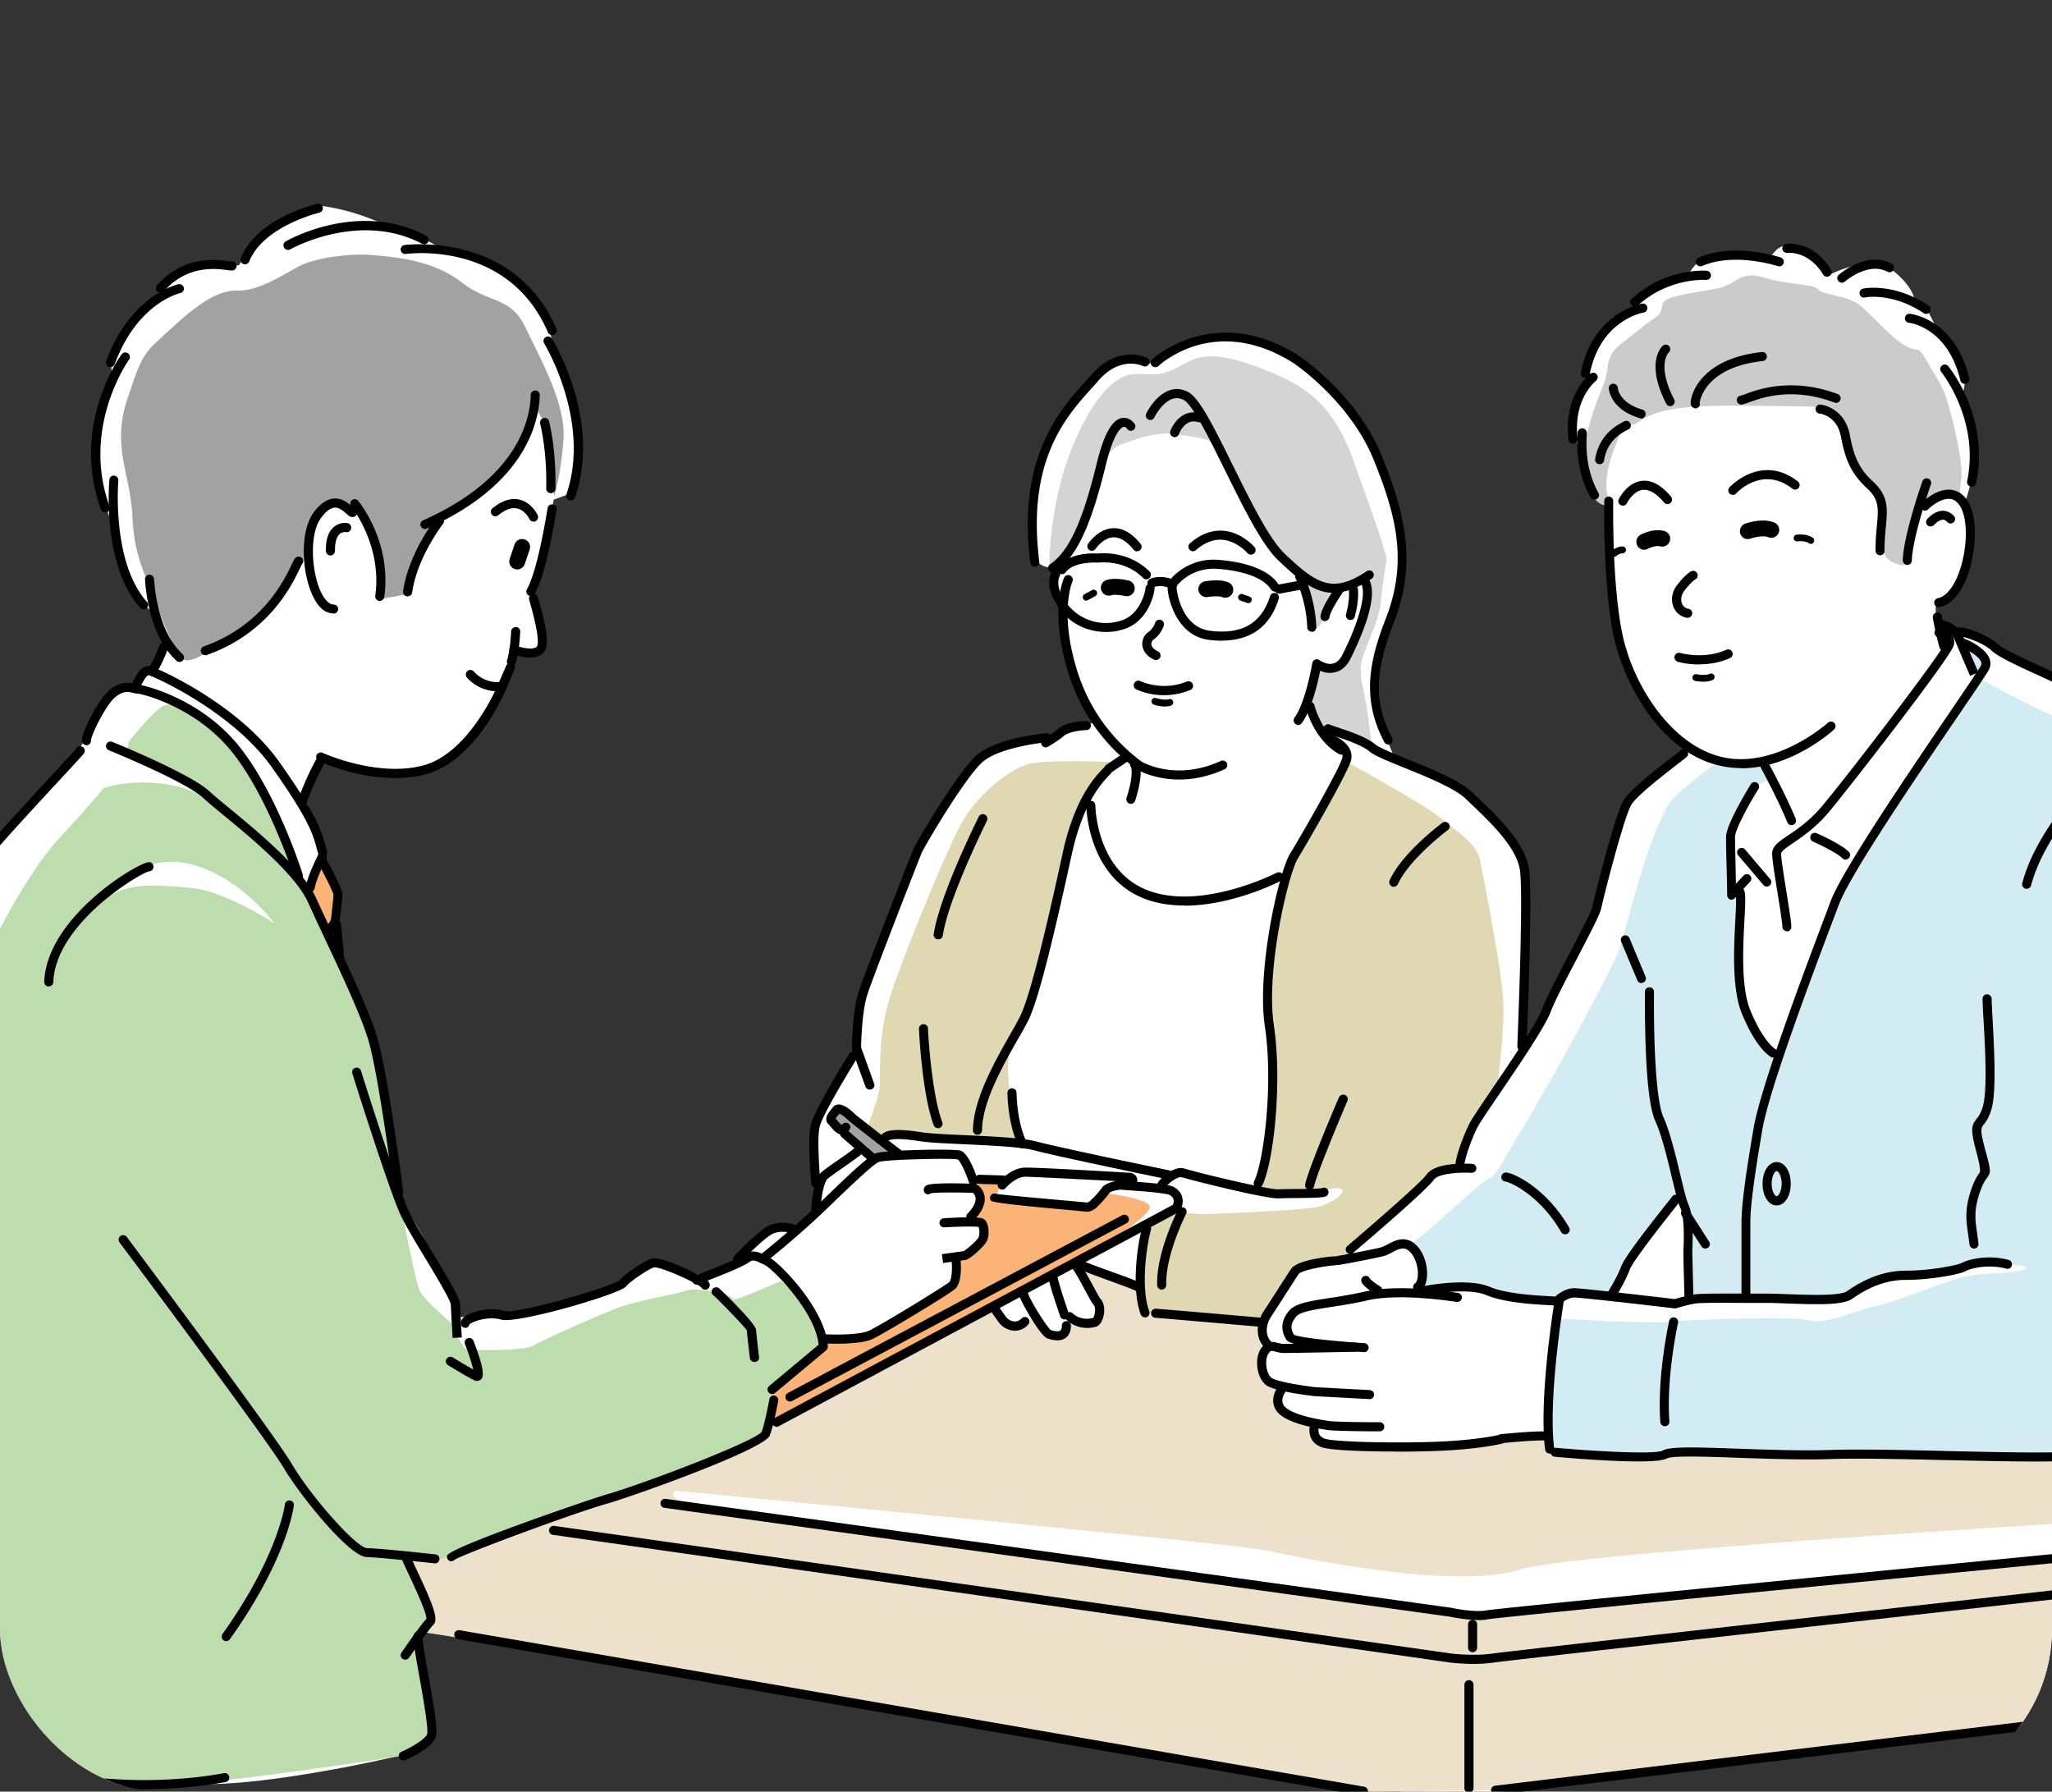 <svg xmlns="http://www.w3.org/2000/svg" width="126" height="110" fill="none"><rect width="100%" height="100%" fill="#333333" stroke="none"/><g clip-path="url(#a)"><g clip-path="url(#b)"><path fill="#fff" d="M25.01 107.657c-.237.126-7.095 1.687-11.444 1.861-4.348.167-11.143-.467-12.454-.801-1.31-.335-3.247-.384-4.39-.76s-1.478-.467-1.645-.969c-.167-.501-1.561-7.728-1.687-9.582-.125-1.854-.125-3.966.293-5.66s.634-4.857.634-4.857-1.01-1.477-.885-2.913c.126-1.436.251-5.234.76-6.544s1.01-1.269.55-2.195c-.46-.927-1.393-3.673-1.268-4.558.126-.886 2.195-10.642 2.662-12.622.467-1.979 1.436-3.672 1.77-4.223s6.42-6.879 6.67-7.346c.251-.466.718-1.143.76-1.435s1.143-2.196 1.394-2.53c.25-.335 1.477-.383 1.477-.383s.55-1.102.76-1.102.55.042.55.042l.593-1.519-.718-1.944s-.676-.551-.927-1.053-1.394-3.923-1.394-3.923-.509-1.352-.634-1.645c-.126-.293-.843-3.882-.167-5.826.676-1.945.717-2.154.717-2.154s-.383-.425.042-1.352 1.945-2.83 2.446-3.338c.502-.51.51-1.101.844-1.269s1.986-1.01 2.83-.927c.843.084 1.519.168 1.519.168s.292-.55 1.477-1.729c1.185-1.178 3.164-1.951 3.331-1.951.168 0 1.645.167 3.248.801 1.603.635 2.955 1.053 2.955 1.053l1.394.76s4.6 1.184 5.617 2.745a9.1 9.1 0 0 1 1.268 3.206s1.603 3.924 1.562 5.91c-.042 1.986-.384 3.164-.384 3.164l-1.143.425s-.083.718-.467 2.446c-.383 1.729-.801 2.746-.801 2.997s.509 2.32.509 3.039c0 .718-.335.927-.335.927l-1.268-.251s-.293 1.394-1.053 2.913c-.76 1.52-1.819 3.338-4.39 4.39-2.572 1.053-5.025-.167-5.025-.167s-1.352-.55-1.478-.425-1.052 2.404-1.052 2.404.969 1.687.969 2.489.083 1.052.334 1.602c.251.551.885 1.053.844 1.77s0 3.548 0 3.673c0 .126 2.07 3.966 2.32 6.036.251 2.07 1.269 7.687 1.269 7.854s.25 1.185.25 1.31c0 .126 1.144 1.603 1.77 3.123.628 1.519 1.102 2.237 1.311 2.745.21.51.55 1.31.55 1.31s2.705-.125 2.914-.208c.209-.084 5.192-.718 6.418-1.52 1.227-.801 2.029-1.77 2.579-1.728s2.913.927 2.913.927l2.196-.969s.76-1.052 1.435-1.686c.676-.635 1.561-.426 1.561-.426l.802.084s1.01-.969 1.01-1.101-.042-1.86-.042-1.86-.292-1.478-.167-2.621c.126-1.143.802-2.112.927-2.579.126-.467 1.729-2.746 1.729-2.746s-.293-1.394.55-3.798 2.997-8.064 3.882-9.799 2.62-4.181 3.756-4.641 3.59-.885 3.59-.885 1.184-.593 1.477-.676 1.436-.251 1.436-.251-1.227-2.07-1.436-3.339c-.21-1.268-.467-3.547-.467-3.547l-.209-.592s-.467-.55-.467-.885.335-1.394.25-1.269c-.083.126-.884.21-1.267-.383-.384-.593-.293-2.955-.042-4.774.25-1.819 1.352-3.882 2.488-5.36 1.136-1.477 2.446-2.027 3.038-2.195.593-.167 1.478.293 1.478.293s2.62-2.028 5.742-1.645c3.123.384 7.646 5.025 8.315 7.053s1.728 5.318 1.268 7.687-1.477 5.025-1.394 6.712.676 3.338.676 3.338l.425 1.01s2.154 1.01 3.248 1.52c1.094.508 2.028 1.519 2.788 2.279s1.728 1.31 1.86 2.996c.133 1.687-.041 8.907-.041 8.907l-.084 2.07s1.227-1.86 1.86-2.997c.635-1.136 2.663-4.432 2.747-5.401.083-.969 1.435-6.293 1.902-6.753s3.548-3.206 3.548-3.206-2.579-2.579-3.297-4.432-1.226-5.36-1.268-6.21-.251-4.265-.251-4.265-.76-.293-.969-1.269c-.209-.975-.536-1.212-.564-1.575-.028-.362-.398-1.408-.398-1.408s-.111-2.027.224-2.62c.334-.592.48-.899.48-.899s-.055-.48.196-1.213c.25-.731 1.184-2.111 1.832-2.501s.899-.704.899-.704.14-.537.872-.983c.731-.446 2.529-1.066 2.529-1.066s.537-.9 1.129-.955c.593-.056 1.436-.223 2.391-.112.955.112 1.408.195 1.408.195s.62-1.129 1.268-.676 1.101.028 1.547.51c.446.48.844 1.156.844 1.156s1.296-.648 2.251-.648 1.407.14 1.547.279c.139.14 1.066.787 1.38 1.658.313.872.815.788.815.788l.704 1.38s1.659 2.53 1.659 2.927-.195.983-.168 1.129c.028.146.732 4 .593 4.816a10 10 0 0 1-.397 1.519s.306 1.01.195 2.363c-.112 1.352-.307 2.418-.844 3.066s-1.184.843-1.184.843-.028 1.101.055 1.067c.084-.035 1.185.62 1.185.62s.983.223 1.067.195 1.519.983 2 1.324 4.613 2 5.882 3.039c1.268 1.038 3.937 2.502 5.91 5.094 1.972 2.593 2.732 3.352 2.927 4.697s1.101 5.095 1.714 6.022.843 1.972.843 3.436 0 5.206.112 6.9c.111 1.693.648 8.836 1.038 10.244.391 1.408 1.548 4.697 1.548 6.447s-.453 3.854-.509 3.937c-.056.084-.37.397-.37.397l9.994 1.13s2.649.703 2.593 1.156-1.519 9.458-1.519 9.458l-61.42 7.882s-2.363.111-3.38.111c-1.018 0-5.743-.453-5.743-.453l-54.946-9.234-1.91-.258s-.466.133-.362.864c.105.732.83 4.307.892 5.004s-.822 1.199-1.505 1.562z"/><path fill="#A2A2A2" d="M12.918 39.916s-1.352.955-1.742.51c-.39-.447-1.185-2.14-1.52-3.27-.334-1.128-1.407-2.592-1.519-5.345s-1.296-4.335-.334-7.262 1.031-2.83 2.55-4.237c1.52-1.408 2.928-2.53 4.224-2.474s2.858-1.004 3.812-1.506c.955-.501 3.095-.787 4.39-.676 1.297.112 3.743.258 5.541 1.66 1.799 1.4 3.011.815 3.973 2.843s2.474 4.669 2.307 6.864-.565 3.436-.565 3.436-.334-2.983-.453-3.826c-.118-.843-.676-1.575-.676-1.408s.112 1.13-1.63 3.039c-1.743 1.91-.844 1.463-2.14 2.307s-2.195 1.463-2.195 1.463-.955 1.185-1.297 2.307-.62 2.14-.62 2.14l-1.575.278s.111-1.575-.453-3.603-1.066-1.86-1.296-1.916-1.13-.62-1.408-.223c-.279.397-1.296 1.63-1.352 2.474-.056.843-.676 1.408-.844 1.686-.167.28-.954 3.095-5.178 4.558"/><path fill="#D4D4D4" d="M64.428 34.627c0-.223.056-3.826 1.38-7.095s2.732-4.474 3.742-4.558 1.352.195 2.419-.25c1.066-.447 1.658-1.464 4.843-.335s4.983 2.195 6.335 5.993 2.07 5.764 1.986 6.126-.306 1.91-.334 2.328-.084.871-.676 2.335-.718 1.742-.383 3.296.48 3.394.48 3.394-2.055-.676-2.278-.76-1.102-.25-1.102-.425c0-.174-.536-1.268-.425-1.888s.51-1.917.51-1.917l1.351-.083s1.157-1.945 1.38-2.844.334-2.279.195-2.39c-.14-.112-.648.028-.983.25-.334.224-.731.307-.815.537s-.425.676-.537 1.039c-.111.362-.425 1.184-.76 1.24-.334.056-.369-.787-.397-1.101-.027-.314-.508-2.335-.508-2.335s-.704-.306-1.464-1.324c-.76-1.017-3.206-5.659-3.603-6.363s-2.056-.704-2.592-.843c-.537-.14-1.945.084-2.593.37-.648.285-1.464.222-1.916 1.686-.454 1.463-.307 2.363-1.38 4.14-1.074 1.777-1.66 2.056-1.66 2.056l-.222-.28z"/><path fill="#CBCBCB" d="M98.515 31.024s-.816-.084-1.067-1.631c-.25-1.547-.14-2.39.195-3.492.335-1.1.398-1.24.816-2.279s.028-1.686 1.038-2.474c1.011-.787 1.157-.954 2.112-1.63.955-.677-.279-1.039 1.77-1.436 2.049-.398 2.307-.307 3.067-.788.759-.48 1.184-.48 2.167-.167.983.314 2.788.307 3.039.648.25.342 1.742.335 2.529.955.788.62 2.001 2.084 2.872 2.53s.648-.195 1.352 1.066.927 1.24 1.463 3.38c.537 2.14.621 3.234.565 3.631s-.112 1.213-.112 1.213-1.296-.195-1.658.167c-.363.362-.955.843-.955.843s-.537 2.76-.565 3.039-1.463 0-1.491-.816c-.028-.815-.084-2.592-.335-3.296s-1.184-.871-1.547-2.084c-.362-1.212-.899-2.927-1.101-3.01-.202-.084-1.324-.426-1.324-.426s-5.318-.111-6.837-.027c-1.519.083-2.927.278-3.77.898-.844.62-.732-.278-1.067.426-1.714 3.547-.787 4.474-.787 4.613"/><path fill="#BEDDAF" d="M24.836 107.783s-7.813 1.226-12.622 1.686c-4.815.467-8.53-.125-9.624-.383s-4.474-.676-5.576-1.052c-1.1-.377-2.676-12.05-2.111-16.33.564-4.278 1.129-1.916.899-6.418-.223-4.502-.112-6.865.223-10.022.334-3.157-.9-4.056.564-9.68s4.955-11.931 7.207-14.3a59 59 0 0 0 3.937-4.614l.167-1.13s1.352-1.686 2.028-2.139 1.798.279 2.028.397c.23.119 1.687.9 3.325 3.269s2.704 6.196 2.76 6.363 2.418 4.788 2.76 5.4c.34.614 1.972 3.827 2.362 5.855s1.352 8.726 1.352 8.726.955 5.317 1.296 5.91c.342.592 2.028 2.028 2.028 2.028s.426 1.268.76 1.435c.335.167 3.547.167 4.14-.167.592-.335 4.14-1.945 5.317-2.363s3.297-.76 4.056-1.01c.76-.251 2.955.25 2.872.509-.084.257 2.955-1.102 2.955-1.102s1.603 1.185 1.86 2.112.927 1.687.676 2.028c-.25.342-2.87 2.446-2.87 2.446s-.426 2.39-.677 3.067c-.25.676-15.032 5.547-15.032 5.547s-3.464 1.102-4.224 1.687-2.362.25-2.362.25 1.184 2.621 1.01 3.38c-.174.76-.76 1.353-.676 1.771s1.01 4.391.76 5.318c-.251.927-1.561 1.519-1.561 1.519z"/><path fill="#E0D8B3" d="M53.298 69.194c0-.209.676-1.77.718-2.488s-.084-2.871.467-4.941c.55-2.07 3.756-9.966 4.732-11.527.975-1.561 2.913-3.164 4.14-3.38s4.732-.084 4.732-.084l.25.126s-2.153 2.028-2.578 3.965c-.425 1.938-1.31 6.753-1.82 8.656-.508 1.902-1.31 3.08-1.727 4.265-.419 1.185-.335 1.986-.21 3.506s.718 2.83.718 2.83-3.296 0-4.056-.126-3.38-.425-3.547-.335-1.143.383-1.143.383l-.676-.843z"/><path fill="#A2A2A2" d="M53.668 70.93c-.063-.063-2.14-1.583-2.203-1.729s-.341-.662-.237-.836.404-.195.683-.021 3.206 2.544 3.122 2.544c-.083 0-1.066.216-1.066.216z"/><path fill="#E0D8B3" d="M82.764 46.816s4.642 2.53 5.66 3.38 2.236 1.561 2.445 2.579c.21 1.017 1.352 6.795 1.436 8.697.084 1.903-.335 4.858-.335 4.983 0 .126-.634.76-1.268 1.987-.634 1.226-1.143 2.913-1.143 2.913s-.969.508-1.143.55-1.645 1.394-1.645 1.394-3.547 3.08-3.589 3.206-.467.801-.467.801-2.704-.25-3.296.635c-.593.885-1.645 3.038-1.687 3.164-.041.125-.76.083-.76.083l-6.669-.55s-.425-2.488-.425-3.164.676-2.363.676-2.363 1.52-.718 1.686-1.01c.168-.293-.55-.927-.55-.927s-.293-.126-.293-.251c0-.126.467-.885.843-.885.377 0 4.733.927 4.733.927s.968-1.562.968-3.548-.125-6.711-.125-8.823 1.052-7.645 2.07-9.164 2.871-4.6 2.871-4.6z"/><path fill="#EDE1CC" d="m25.985 100.193 58.089 9.813 9.29-.111 60.402-7.485.788-7.597.167-1.86-2.251-1.464-21.395-1.917-3.436-.223-12.106-.167s-11.541-.056-12.384.056c-.843.111-1.241.055-2.593.167-1.352.111-5.178 0-5.29-.279-.11-.279-.222-1.01-.222-1.01s-2.649 0-3.436.278c-.788.28-2.098.523-3.826.44s-5.952.083-6.377-.126-.55-1.227-.55-1.227-1.478-.209-1.77-.466c-.294-.258-.593-1.011-.551-1.269s.083-.634-.042-.55c-.126.083-.97-.425-.97-.927s.085-1.729.085-1.729l-.084-1.226-.55-.126-6.036-.55-.76-.21-.334-1.56s-3.673-1.143-3.547-1.143 1.052 2.362 1.052 2.362.042 1.101-.21 1.143c-.25.042-1.393-.209-1.393-.209s-.126.676-.467.927c-.342.25-.927 0-.927 0l-.927-1.01s-.425.292-.801.466-1.687-1.143-1.687-1.143L47.89 87.272l-.635.21s.168.383-.425.8c-.592.42-11.736 4.35-11.736 4.35l-6.335 2.446-2.111.801-1.687-.209 1.477 3.38-.453 1.15z"/><path fill="#FCB377" d="M19.839 52.97c.098.097.739 1.756.767 2.02.027.266-.077 1.632-.014 2.099.062.467.264 1.93.223 1.881s-1.422-2.94-1.457-3.15-.39-1.178-.39-1.178l.578-1.407.286-.265zM47.395 87.488l24.824-13.31s.335-.593-.055-.816-2.363-.537-2.363-.537l-.592-.14s-1.101.14-1.297.426-.648.927-.926.983c-.28.055-2.732-.251-2.872-.223s-2.899-.251-2.899-.251-.028-.453.25-.816c.28-.362-.055-.453-.055-.453s-1.603.168-1.52.168c.084 0 .454.843.196 1.38s-.704.926-.564.954c.139.028 1.01.279.87.62-.139.342-.306.788-.452.983s-1.039.676-1.039.676-.111.704-.111.816-.084.676-.425 1.01c-.342.335-3.576 2.028-4.335 2.593-.76.564-1.269.592-1.464.564s-1.972.056-1.972.056-.028.536-.14.62c-.111.084-3.038 2.446-3.038 2.446s-.084 1.297-.056 1.436c.028.14.028.815.028.815z"/><path fill="#D3ECF4" d="M86.625 76.22c.07.46 4-3.45 4.69-3.792s.69-.76 2.14-3.101 5.582-9.855 5.993-11.095 2.001-7.994 3.38-9.304a21.4 21.4 0 0 1 2.76-2.203s2 .07 2.412 0 .759 1.102.759 1.102-1.31.55-1.31.76c0 .208-1.171 2.069-1.101 2.961s-.139 3.101-.139 3.101.55-.278.55 0v4.962c0 1.652 1.38 4.203 1.38 4.203l.962 1.17s2.69-7.512 4-10.342 5.792-8.753 6.482-9.924c.689-1.17 1.519-2.411 1.519-2.411l.07-1.171s-1.171-1.93-.962-1.93 1.38.07 1.519.961c.139.892-.139 1.52-.139 1.52s3.38 1.86 5.31 2.62c1.931.76 3.38 2.202 5.652 4.55 2.272 2.343 3.171 7.723 4.482 12.615 1.31 4.893 1.93 8.412 2.759 12.893.83 4.482 1.311 7.102.83 9.032-.481 1.931.655 6.823.655 6.823l-10.168-.64-3.861.02-11.681-.411s-10.516-.07-11.346-.07c-.829 0-1.449.279-2.69.342s-4.962 0-5.513-.14c-.55-.139-.926-.348-.947-1.205s.46-6.447.6-7.137-.21-1.52.41-1.52 5.374.412 6.203.551 1.38-.41 1.38-.41l-.411-5.932s-1.241.83-1.931 1.791c-.69.962-1.93 2.76-2 2.962s-.153.823-.202.906-1.094.168-1.401.105-1.115-.188-1.296-.153-.76.334-.962.64c-.202.308-1.875-.271-1.875-.215s-2.174-.627-2.836-.711-2.495-.049-2.635-.049-1.045.251-1.045.251.592-.537.216-1.52c-.376-.982-.669-1.546-.655-1.456z"/><path fill="#fff" d="M71.32 72.714s.62-.76 1.269-.732 5.094 1.24 5.742 1.129c.648-.112 2.677.056 2.844.028s1.101-.37 1.24-.084c.14.286-.592.704-1.24.983s-7.206.509-7.206.509l-1.547-.084s.055-.62-.168-1.01-1.01-.454-1.01-.454l.083-.278z"/><path fill="#fff" d="M68.387 72.693s1.86.181 2.718.244c.857.062 1.414.202 1.282.697-.133.494-.495.697-.9.92-.403.223-3.84 1.979-3.567 1.798.271-.182 2.899-1.84 2.669-2.314s-2.628-.767-2.628-.767l.425-.585zM95.643 80.227c-.028-.084-.028-.872.648-.9.676-.027 5.994.816 6.67.732a32 32 0 0 0 2.195-.37c.251-.062 5.77.085 6.586.14.815.056 2-.223 2.676-.704.676-.48 1.944-.899 2.418-.899s3.067-.425 4.279-.592c1.213-.167 1.492 0 1.889 0s2 .056 1.213.335c-.788.278-2.53.111-3.854.48-1.324.37-3.966 1.492-5.29 1.77-1.324.28-2.955 1.13-3.965.844-1.011-.286-8.329 0-8.447.083-.119.084-3.178 0-3.178 0l-3.82-.18v-.746zM44.148 92.848 87.67 98.82s2.913.488 3.47.349c.558-.14 37.209-3.61 37.418-3.61s13.395-1.457 13.395-1.457l12.217-1.038s-.774-.6-2.014-.836c-1.234-.23-54.632 2.787-58.904 4.153-3.924 1.255-13.507-.752-15.381-1.17-1.875-.419-36.38-3.68-36.38-3.68s-1.108.557 2.642 1.317zM6.346 46.858c0-.167.969-.718 2.746-.167s4.774 3.038 4.774 3.038-1.52-1.227-3.547-1.561-4.265 0-5.401.969c-1.136.968 1.435-2.28 1.435-2.28zM7.907 53.785s1.645-1.52 4.39-.55c2.747.968 4.559 3.463 4.559 3.463s-3.06-2.02-5.172-2.188c-2.111-.167-3.902-.39-5.296.753s1.52-1.478 1.52-1.478"/><path fill="#000" d="M83.726 110.25h-.05l-55.551-9.611a.285.285 0 0 1-.23-.32.28.28 0 0 1 .32-.23l55.552 9.61c.154.028.251.175.23.321a.28.28 0 0 1-.272.23M90.764 99.462c-.801 0-1.686-.196-1.735-.203l-48.234-6.683a.276.276 0 0 1-.237-.314c.02-.153.153-.25.313-.237l48.255 6.69c.035.008 1.415.307 2.168.154.83-.174 60.841-5.993 63.399-6.244.167 0 .293.097.307.25a.28.28 0 0 1-.251.307c-.62.063-62.354 6.043-63.337 6.23a3 3 0 0 1-.648.057z"/><path fill="#000" d="M90.479 102.159c-.76 0-1.387-.077-1.422-.084l-55.106-7.84a.276.276 0 0 1-.237-.314c.021-.153.167-.25.314-.237l55.106 7.84s1.4.168 2.495 0c1.135-.174 60.283-6.774 62.806-7.052.14-.021.293.09.307.244a.276.276 0 0 1-.244.306c-.613.07-61.65 6.879-62.779 7.053a8 8 0 0 1-1.226.084zM91.838 110.194a.284.284 0 0 1-.28-.244.28.28 0 0 1 .245-.313l61.203-7.409a.29.29 0 0 1 .314.244.28.28 0 0 1-.244.314l-61.204 7.408z"/><path fill="#000" d="M90.423 101.441a.28.28 0 0 1-.279-.279v-1.436a.28.28 0 0 1 .279-.278.28.28 0 0 1 .279.278v1.436a.28.28 0 0 1-.28.279M90.2 110.069a.28.28 0 0 1-.28-.279v-6.356a.28.28 0 0 1 .28-.279.28.28 0 0 1 .278.279v6.356a.28.28 0 0 1-.278.279M9.427 41.352a.25.25 0 0 1-.14-.042.28.28 0 0 1-.097-.383c.216-.362.41-.794.599-1.29a.28.28 0 0 1 .355-.167.28.28 0 0 1 .168.356c-.195.53-.412.99-.642 1.387a.28.28 0 0 1-.236.14zM18.577 49.45s-.063 0-.09-.014a.28.28 0 0 1-.175-.355 17 17 0 0 1 1.143-2.53.28.28 0 0 1 .383-.104.28.28 0 0 1 .105.383c0 .014-.676 1.192-1.101 2.44a.28.28 0 0 1-.265.187zM5.308 45.75a.276.276 0 0 1-.28-.258c-.027-.55 1.053-2.628 1.736-3.157.683-.537 1.185-.425 1.485-.356l.09.021c.154.028.251.174.223.328a.275.275 0 0 1-.327.223l-.112-.021c-.25-.056-.536-.126-1.017.25-.62.489-1.527 2.398-1.52 2.69 0 .154-.118.287-.271.287h-.007z"/><path fill="#000" d="M18.32 54.036a.28.28 0 0 1-.266-.195c-.014-.049-1.582-4.941-3.86-7.736-2.175-2.67-5.395-3.498-5.778-3.526-.181.014-.279-.112-.286-.265a.286.286 0 0 1 .272-.293c.25-.007 3.805.767 6.224 3.729 2.348 2.878 3.895 7.715 3.958 7.924a.274.274 0 0 1-.181.348q-.042.012-.084.014"/><path fill="#000" d="M19.804 52.614a.274.274 0 0 1-.265-.202l-.084-.3c-.23-.864-.467-1.756-2.746-4.982-2.404-3.408-7.157-5.555-7.59-5.68 0 0-.09.055-.132.097-.16.202-.32.537-.327.544a.278.278 0 0 1-.502-.237c.007-.014.195-.404.404-.662.035-.042.307-.349.67-.286.278.049 5.352 2.237 7.937 5.903 2.335 3.303 2.586 4.251 2.83 5.157l.076.293a.286.286 0 0 1-.188.348c-.028.007-.049.014-.076.014z"/><path fill="#000" d="M19.051 54.775h-.056a.28.28 0 0 1-.223-.328c.119-.613.502-1.415.683-1.798q.065-.126.077-.167a.28.28 0 0 1 .362-.16.273.273 0 0 1 .16.355q-.021.052-.097.21c-.174.362-.537 1.121-.641 1.665a.28.28 0 0 1-.272.223z"/><path fill="#000" d="M20.57 56.83a.25.25 0 0 1-.14-.041.28.28 0 0 1-.097-.383c0-.063.133-1.206.147-1.478-.028-.167-.516-1.129-.704-1.484-.167-.335-.181-.363-.195-.412a.29.29 0 0 1 .202-.341.273.273 0 0 1 .327.174c.021.042.077.16.16.314.607 1.185.774 1.582.76 1.777 0 .014-.14 1.575-.223 1.721a.27.27 0 0 1-.237.14zM24.473 73.501a.284.284 0 0 1-.279-.244c-.007-.076-.948-7.366-1.596-9.464-.48-1.547-1.645-4.021-2.67-6.203-.375-.801-.73-1.554-1.01-2.181-.773-1.721-3.56-4.021-5.227-5.387-.522-.432-.94-.774-1.205-1.025-1.101-1.024-5.764-2.92-5.806-2.934a.283.283 0 0 1-.153-.362.28.28 0 0 1 .362-.154c.196.077 4.802 1.952 5.98 3.046.258.237.683.592 1.185 1.004 1.812 1.491 4.55 3.75 5.38 5.589.279.627.634 1.373 1.01 2.167 1.032 2.203 2.21 4.69 2.698 6.273.662 2.146 1.582 9.255 1.617 9.555a.28.28 0 0 1-.244.313h-.035z"/><path fill="#000" d="m27.79 82.143-.111-2.042c-.021-.293-.9-1.742-1.54-2.809-.62-1.024-1.262-2.083-1.561-2.739-.704-1.526-2.928-8.579-2.941-8.641a.274.274 0 0 1 .18-.349c.147-.049.3.035.35.181.201.662 2.278 7.193 2.92 8.58.285.627.92 1.672 1.532 2.683.99 1.637 1.603 2.662 1.624 3.066l.112 2.042-.558.028zM26.71 95.984h-.028c-.035 0-3.29-.362-4.154-.383-1.094-.021-4.14-3.84-5.094-5.457-1.032-1.75-10.008-13.75-10.099-13.87a.279.279 0 0 1 .446-.335c.37.496 9.081 12.149 10.127 13.926 1.22 2.07 3.993 5.171 4.627 5.185.892.021 4.07.37 4.203.383a.27.27 0 0 1 .244.307.28.28 0 0 1-.279.25zM27.728 95.859s-.049 0-.077-.007a.28.28 0 0 1-.195-.342c.146-.516 8.949-3.513 9.68-3.722 2.558-.738 9.207-3.303 9.632-3.874.216-.572.467-1.987.474-2 .028-.154.167-.258.32-.224.154.028.251.175.223.321-.014.063-.271 1.477-.515 2.119-.328.864-8.42 3.742-9.987 4.188-2.238.641-8.81 3.094-9.36 3.443a.3.3 0 0 1-.21.09z"/><path fill="#000" d="M28.57 81.516h-.062c-.153-.028-.244-.202-.21-.349.029-.146.133-.272.329-.39.446-.272 1.456-.543 2.313-.293.809.237 6.565-1.477 7.102-1.874.202-.321 1.45-1.157 1.944-1.325.593-.209 2.844.92 3.31 1.234.14.09.28.202.287.37a.28.28 0 0 1-.265.292c-.14-.007-.21-.056-.265-.146-.349-.314-2.53-1.29-2.906-1.22-.419.147-1.54.934-1.687 1.15-.313.474-6.718 2.335-7.687 2.056-.801-.237-1.826.132-1.958.307a.24.24 0 0 1-.251.202zM46.935 77.474a.27.27 0 0 1-.223-.112.284.284 0 0 1 .049-.39c.007 0 .927-.718 2.376-2.007a64 64 0 0 0 1.757-1.652c1.547-1.484 2.515-2.397 2.94-2.523.6-.174 4.69-.279 5.15-.14.44.14.844 1.165 1.046 1.77a.28.28 0 0 1-.53.182c-.222-.669-.543-1.331-.69-1.415-.355-.09-4.285-.007-4.822.147-.314.09-1.7 1.421-2.711 2.39-.62.6-1.269 1.22-1.777 1.666-1.464 1.303-2.39 2.02-2.405 2.028a.26.26 0 0 1-.174.056z"/><path fill="#000" d="M59.619 74.979a.28.28 0 0 1-.21-.091.275.275 0 0 1 .015-.39c.146-.14.523-.572.48-.934a.5.5 0 0 0-.167-.328c-1.115-.035-2.404-.028-2.6.035-.118.098-.264.07-.361-.049-.098-.118-.056-.313.062-.41.084-.07.251-.217 3.004-.133q.063.002.125.035c.16.09.446.355.495.787.077.711-.585 1.338-.662 1.401a.27.27 0 0 1-.188.07z"/><path fill="#000" d="m57.911 77.55-.076-.55c.425-.056 1.115-.154 1.338-.181.202-.126.864-.683.927-.879a1 1 0 0 0-.014-.613c-.272-.042-1.269-.02-2.105.028-.16 0-.286-.112-.293-.265a.28.28 0 0 1 .265-.293c2.23-.132 2.397 0 2.481.07.286.23.335.857.195 1.255-.132.376-1.108 1.226-1.359 1.24-.104.007-1.359.181-1.359.181z"/><path fill="#000" d="M51.381 82.499c-.376 0-.662-.014-.738-.021a.28.28 0 0 1-.265-.293.285.285 0 0 1 .292-.265c.551.028 2.091.049 2.663-.209.745-.335 4.725-2.788 4.962-2.997.174-.23.181-.927.132-1.31a.27.27 0 0 1 .244-.307c.147-.014.293.09.307.244.014.126.132 1.227-.272 1.743-.202.257-4.537 2.864-5.15 3.136-.516.23-1.499.279-2.182.279z"/><path fill="#000" d="M47.409 85.586a.3.3 0 0 1-.216-.098.276.276 0 0 1 .035-.39l3.038-2.537c-.202-2.056-2.899-4.753-3.352-4.92a3 3 0 0 1-.23-.105c-.286-.139-.46-.216-.676-.048-.348.264-1.575.752-2.69 1.191a7 7 0 0 0-.418.168.28.28 0 0 1-.37-.133.27.27 0 0 1 .126-.37c.035-.02.209-.09.46-.187.669-.265 2.237-.879 2.558-1.115.501-.377.975-.14 1.254 0 .063.027.119.062.174.083.67.251 3.624 3.269 3.729 5.555a.3.3 0 0 1-.098.223l-3.15 2.627a.3.3 0 0 1-.181.063z"/><path fill="#000" d="M46.322 83.62a.284.284 0 0 1-.28-.243c0-.056-.173-1.436-.18-1.687-.112-.216-1.82-1.965-2.042-2.153-.133-.077-.16-.237-.084-.37.077-.132.258-.167.397-.09.021.014 2.265 2.146 2.293 2.585.014.195.133 1.262.181 1.652a.27.27 0 0 1-.244.307h-.041M61.584 72.728h-.007l-1.442-.042c-.154 0-.272-.133-.272-.286s.125-.272.279-.272h.006l1.443.042c.154 0 .272.132.272.286a.274.274 0 0 1-.279.272M47.68 87.593a.28.28 0 0 1-.243-.146.28.28 0 0 1 .111-.377l24.469-13.095a.5.5 0 0 0 .042-.334c-.028-.112-.119-.203-.265-.286-.063-.028-.467-.147-2.843-.3a.27.27 0 0 1-.258-.293.26.26 0 0 1 .292-.257c2.732.174 2.97.306 3.08.369.356.195.489.453.53.641.105.418-.111.78-.139.823a.3.3 0 0 1-.105.097L47.807 87.572a.3.3 0 0 1-.133.035z"/><path fill="#000" d="M48.503 86.046a.277.277 0 0 1-.126-.523L68.91 74.61a.28.28 0 0 1 .376.119c.07.14.021.306-.118.376L48.635 86.018a.3.3 0 0 1-.132.035zM45.297 77.606a.3.3 0 0 1-.146-.042.29.29 0 0 1-.098-.39c.098-.16 1.255-1.331 1.93-1.791.76-.516 1.694-.23 1.73-.223.145.049.23.202.18.348a.28.28 0 0 1-.348.181c-.007 0-.718-.209-1.248.147-.62.418-1.68 1.498-1.777 1.63a.27.27 0 0 1-.23.133zM55.235 71.153a.3.3 0 0 1-.118-.021c-.042-.021-.126-.056-2.934-2.265-.237-.237-.509-.446-.641-.488l-.05.055a2 2 0 0 0-.18.245 3 3 0 0 1 .118.132c.056.063.174.202.251.265.077-.112.23-.181.355-.126.14.063.224.195.16.335-.118.272-.292.348-.417.37-.335.048-.593-.266-.781-.489-.042-.048-.077-.097-.104-.118-.356-.314-.028-.725.167-.962l.083-.105a.42.42 0 0 1 .328-.167c.383-.028.885.44 1.08.641.997.781 2.67 2.091 2.816 2.182.14.063.195.216.132.355-.042.105-.153.16-.265.16"/><path fill="#000" d="M53.59 71.39a.26.26 0 0 1-.18-.07l-1.736-1.512a.277.277 0 0 1 .362-.419l1.736 1.513a.277.277 0 0 1 .028.39.28.28 0 0 1-.21.097M66.742 74.393q-.05.002-.112-.007a155 155 0 0 0-1.624-.153q-4.056-.363-4.16-.516a.28.28 0 0 1-.042-.237.27.27 0 0 1 .23-.202.24.24 0 0 1 .14.021c.299.056 2.529.258 3.874.376.85.077 1.54.14 1.652.154.167.02.306-.167.306-.167a.3.3 0 0 1 .084-.077s.16-.126.6-.69c.306-.39 1.26-.44 1.547-.446.167-.028.278.118.285.272a.284.284 0 0 1-.271.285c-.495.007-1.032.119-1.116.23-.397.51-.599.704-.696.788-.126.16-.384.37-.704.37z"/><path fill="#000" d="M61.535 73.034a.26.26 0 0 1-.18-.07.27.27 0 0 1-.029-.39c.028-.035.753-.864 1.596-.885.725-.028 6.28.307 6.517.32.167.043.3.133.362.287.042.111.07.292-.07.53a.276.276 0 1 1-.48-.272c-.733-.035-5.667-.3-6.315-.307-.495.014-1.024.502-1.185.697a.28.28 0 0 1-.209.097zM-4.965 88.973s-1.547-3.276-1.854-3.896c-.376-.76.272-6.607 1.073-8.565.356-.878.035-1.805-.341-2.878-.39-1.13-.836-2.412-.565-3.903.467-2.516 2.544-13.033 3.38-14.65.62-1.191 4.642-5.526 6.802-7.86.593-.642 1.109-1.193 1.164-1.276.077-.133.244-.167.377-.09a.28.28 0 0 1 .09.39c-.042.07-.18.223-1.226 1.352-1.994 2.146-6.133 6.613-6.719 7.735-.745 1.443-2.697 11.13-3.324 14.496-.25 1.346.153 2.502.544 3.617.397 1.136.766 2.203.327 3.276-.815 1.986-1.331 7.562-1.094 8.105.307.62 1.854 3.903 1.854 3.903l-.502.237zM20.18 57.416a.27.27 0 0 1-.174-.062.277.277 0 0 1-.042-.39l.362-.454a.277.277 0 1 1 .432.349l-.362.453a.28.28 0 0 1-.216.104"/><path fill="#000" d="M20.842 59.082a.28.28 0 0 1-.279-.258 146 146 0 0 0-.188-2.014.276.276 0 0 1 .133-.314.284.284 0 0 1 .383.105c.042.07.056.097.237 2.174a.275.275 0 0 1-.251.3h-.021zM2.994 60.566H2.98c-.153 0-.272-.132-.265-.292.16-3.973 5.708-7.297 6.419-7.339a.276.276 0 0 1 .293.265.274.274 0 0 1-.258.292c-.51.084-5.75 3.165-5.896 6.803 0 .153-.133.264-.28.264zM24.884 101.901a.278.278 0 0 1-.23-.439c.119-.174 1.13-1.645 1.527-2.07.027-.376-.74-1.993-1.067-2.69-.376-.802-.474-1.025-.48-1.157a.28.28 0 0 1 .264-.293c.168 0 .28.105.293.244.028.112.244.565.432.969 1.01 2.146 1.31 2.969.99 3.29-.279.278-1.171 1.553-1.492 2.02a.28.28 0 0 1-.23.119z"/><path fill="#000" d="M24.766 108.09a.29.29 0 0 1-.258-.168.28.28 0 0 1 .146-.369c.578-.258 1.45-.76 1.575-1.087.09-.314-.272-2.384-.495-3.624-.313-1.757-.39-2.265-.334-2.46a.28.28 0 0 1 .341-.196c.146.042.23.189.202.328-.02.202.181 1.324.342 2.23.439 2.474.6 3.568.467 3.924-.251.662-1.603 1.282-1.868 1.401a.3.3 0 0 1-.112.021zM32.55 40.376c-.502 0-1.01-.188-1.094-.223a.28.28 0 0 1-.16-.362.28.28 0 0 1 .362-.16c.411.16 1.108.292 1.31.062.056-.07.202-.453-.397-2.592-.042-.16-.077-.272-.084-.307a.277.277 0 0 1 .23-.32.277.277 0 0 1 .32.23c0 .035.036.125.07.243.44 1.562.656 2.69.272 3.116-.209.23-.522.306-.836.306zM24.257 47.77c-2.405 0-4.558-.982-4.677-1.038-.14-.062-.202-.23-.14-.369a.28.28 0 0 1 .37-.14c.035.014 3.346 1.52 6.175.774 2.802-.745 4.53-4.823 4.55-4.864l.552-1.276a.282.282 0 0 1 .515.223l-.543 1.269c-.07.174-1.854 4.376-4.92 5.192-.621.167-1.262.23-1.882.23M35.045 30.724s-.063 0-.09-.014a.28.28 0 0 1-.175-.355c1.533-4.489-1.338-9.228-1.366-9.27a.275.275 0 0 1 .09-.383.275.275 0 0 1 .384.09c.126.203 3.046 5.005 1.422 9.744a.28.28 0 0 1-.265.188M26.104 32.48a.28.28 0 0 1-.119-.537c5.805-2.578 6.551-6.181 6.6-7.61q-.002-.093.007-.125a.273.273 0 0 1 .32-.23c.147.02.251.16.23.313-.055 1.603-.843 5.457-6.934 8.161a.3.3 0 0 1-.111.028zM20.452 37.658c-.321 0-.774-.167-1.171-.92-.746-1.407-.92-4.084-.007-5.296.383-.509.787-.788 1.198-.83.537-.055.92.293 1.15.495q.054.052.098.084a.28.28 0 0 1 .209.23.277.277 0 0 1-.23.32c-.174.035-.3-.083-.446-.216-.181-.16-.446-.39-.725-.355-.25.028-.522.23-.808.613-.76 1.01-.6 3.471.056 4.704.125.237.404.628.696.628.147 0 .286.111.293.265a.28.28 0 0 1-.265.292h-.049zM33.902 20.57a.28.28 0 0 1-.258-.168c-2.411-5.603-8.474-4.843-8.725-4.808-.16.014-.293-.084-.314-.237a.276.276 0 0 1 .237-.314c.07-.007 6.732-.864 9.318 5.137a.278.278 0 0 1-.258.39"/><path fill="#000" d="M17.685 15.343a.28.28 0 0 1-.244-.14.284.284 0 0 1 .104-.383c.181-.104 4.495-2.53 8.628-.348.14.07.188.237.119.376a.277.277 0 0 1-.377.118c-3.868-2.034-8.05.321-8.091.342a.25.25 0 0 1-.14.035M15.044 16.228s-.07 0-.105-.02a.277.277 0 0 1-.153-.363c.976-2.44 4.544-3.297 4.697-3.332.146-.034.3.056.335.21a.28.28 0 0 1-.21.334c-.034.007-3.435.83-4.306 2.997a.27.27 0 0 1-.258.174M9.851 17.984a.26.26 0 0 1-.18-.07.27.27 0 0 1-.029-.39c1.617-1.868 3.7-1.582 4.39-1.491q.129.02.182.02c.153-.027.286.077.314.23.027.154-.091.293-.237.321-.077.014-.168 0-.328-.02-.676-.091-2.474-.335-3.896 1.303a.28.28 0 0 1-.209.097z"/><path fill="#000" d="M6.785 22.542s-.063 0-.097-.02a.28.28 0 0 1-.168-.356c1.499-4.07 4.419-4.718 4.447-4.718a.28.28 0 0 1 .32.23.277.277 0 0 1-.23.32c-.034.007-2.634.607-4.014 4.363a.28.28 0 0 1-.265.181z"/><path fill="#000" d="M6.464 31.47a.29.29 0 0 1-.264-.181c-1.868-5.158 1.136-9.36 1.268-9.534a.279.279 0 1 1 .453.327c-.028.042-2.955 4.147-1.192 9.018a.27.27 0 0 1-.167.356c-.035.014-.063.014-.098.014"/><path fill="#000" d="M8.827 37.421a.3.3 0 0 1-.21-.09c-2.348-2.628-1.916-7.66-1.902-7.875.014-.154.14-.272.3-.251a.275.275 0 0 1 .25.3c0 .048-.424 5.003 1.757 7.45a.275.275 0 0 1-.21.46zM12.611 40.23a.28.28 0 0 1-.265-.188.283.283 0 0 1 .168-.356c3.624-1.282 4.969-4.118 5.408-5.052.104-.23.153-.32.223-.384a.284.284 0 0 1 .397.014.28.28 0 0 1 0 .377c-.028.041-.063.125-.119.237-.466.982-1.881 3.98-5.728 5.338-.028.014-.063.014-.09.014z"/><path fill="#000" d="M11.022 40.641a.28.28 0 0 1-.188-.076c-.739-.676-1.673-2.063-1.923-4.844v-.112c-.035-.153.07-.292.223-.32a.28.28 0 0 1 .32.23c0 .02.007.077.014.153.23 2.607 1.073 3.875 1.742 4.488a.283.283 0 0 1 .021.39.27.27 0 0 1-.202.091zM23.323 36.892h-.042a.276.276 0 0 1-.237-.314c.433-3.101-1.45-5.443-1.47-5.47a.277.277 0 1 1 .425-.355c.084.103 2.063 2.55 1.596 5.902a.28.28 0 0 1-.279.237zM25.03 36.613h-.041a.276.276 0 0 1-.237-.314c.327-2.306 1.944-4.39 2.014-4.48a.28.28 0 0 1 .39-.05c.119.098.146.272.049.39-.014.022-1.596 2.063-1.896 4.217a.28.28 0 0 1-.279.237M32.6 36.599a.3.3 0 0 1-.14-.035.284.284 0 0 1-.105-.383c.676-1.17 1.262-4.941 1.269-4.983.02-.153.167-.251.32-.23.154.02.258.167.23.32-.028.16-.606 3.917-1.338 5.179a.28.28 0 0 1-.244.139zM20.291 34.104a.28.28 0 0 1-.278-.272q-.023-1.047.487-1.477c.37-.314.788-.244.837-.237.153.028.25.174.223.327-.028.154-.168.258-.32.223-.015 0-.217-.027-.384.119-.195.174-.293.53-.286 1.031a.284.284 0 0 1-.272.286zM31.4 40.9s-.055 0-.083-.015a.277.277 0 0 1-.181-.348c.202-.642.25-1.764.25-1.777 0-.154.154-.251.293-.265.154 0 .272.14.265.292 0 .05-.056 1.206-.279 1.917a.28.28 0 0 1-.265.195M33.812 30.278a.275.275 0 0 1-.272-.286c.056-2.328-.37-3.958-.37-3.98a.28.28 0 0 1 .203-.34c.153-.043.3.048.341.201.02.07.446 1.722.39 4.133a.274.274 0 0 1-.279.272zM32.76 32.027a.28.28 0 0 1-.252-.16s-.258-.537-.745-.648q-.513-.115-1.171.418a.277.277 0 1 1-.349-.432c.579-.474 1.136-.648 1.652-.53.753.174 1.108.927 1.122.955.063.14 0 .307-.132.37a.23.23 0 0 1-.119.027zM31.756 34.961a.4.4 0 0 1-.153-.028.49.49 0 0 1-.307-.62l.3-.885a.488.488 0 1 1 .927.314l-.3.885a.49.49 0 0 1-.46.334zM30.564 42.446c-.32 0-1.199-.076-1.889-.843a.285.285 0 0 1 .021-.397.28.28 0 0 1 .397.02c.648.725 1.506.656 1.54.656a.28.28 0 0 1 .3.25.275.275 0 0 1-.25.3h-.126zM119.046 37.282a.27.27 0 0 1-.272-.23.28.28 0 0 1 .223-.328c.404-.076.801-.487 1.122-1.163.655-1.401.787-3.499.279-4.412-.175-.314-.384-.48-.635-.516-.529-.07-1.17.433-1.366.635a.277.277 0 0 1-.397 0 .28.28 0 0 1 0-.398c.035-.035.934-.927 1.84-.794.432.063.788.327 1.045.794.656 1.171.391 3.534-.257 4.92-.405.858-.927 1.367-1.527 1.478h-.049zM103.623 37.93h-.056a1.1 1.1 0 0 1-.822-.697c-.161-.425-.07-.927.244-1.324.494-.634.794-.801.85-.83a.28.28 0 0 1 .376.126c.07.14.014.3-.118.37-.014.006-.251.153-.662.676-.188.244-.251.55-.161.787a.52.52 0 0 0 .412.342.27.27 0 0 1 .216.327.28.28 0 0 1-.272.223z"/><path fill="#000" d="M106.926 47.158q-.388.002-.787-.05c-4.008-.529-6.405-5.073-7.04-7.993-.682-3.15-.592-8.147-.592-8.356 0-.154.126-.272.28-.272.152 0 .278.132.271.286 0 .049-.09 5.143.578 8.23.725 3.339 3.276 7.123 6.565 7.562 3.144.411 6.008-2.167 6.036-2.188a.284.284 0 0 1 .397.014.283.283 0 0 1-.014.397c-.111.105-2.634 2.383-5.701 2.383z"/><path fill="#000" d="M110.006 50.663a.28.28 0 0 1-.257-.174c-.537-1.338-1.617-3.332-1.631-3.352a.276.276 0 0 1 .111-.377c.133-.076.3-.02.377.112.041.083 1.108 2.042 1.658 3.408a.28.28 0 0 1-.258.383"/><path fill="#000" d="M109.721 57.172a.28.28 0 0 1-.279-.278c0-.237-.153-1.206-.293-2.056-.174-1.074-.334-2.084-.334-2.433 0-.453.418-.739 1.004-1.129.55-.376 1.303-.885 2.028-1.742 1.644-1.951 7.373-9.443 7.582-10.05.035-.118 0-.167-.014-.18-.07-.112-.293-.168-.383-.182a.275.275 0 0 1-.244-.307c.021-.153.16-.271.307-.244.055 0 .543.07.78.425a.77.77 0 0 1 .084.649c-.209.738-6.447 8.774-7.694 10.251-.767.913-1.561 1.45-2.14 1.847-.39.265-.759.516-.759.67 0 .306.174 1.386.327 2.348.188 1.157.3 1.882.3 2.146a.28.28 0 0 1-.279.28z"/><path fill="#000" d="M113.317 52.775a.26.26 0 0 1-.195-.084c-.335-.335-1.415-.85-1.798-1.018a.29.29 0 0 1-.147-.369.285.285 0 0 1 .37-.146c.153.063 1.498.662 1.972 1.136a.277.277 0 0 1 0 .397.28.28 0 0 1-.195.084zM119.359 39.958a.27.27 0 0 1-.264-.202c-.265-.906-.405-1.798-.412-1.833a.287.287 0 0 1 .237-.32.29.29 0 0 1 .321.237c0 .006.139.892.39 1.763a.286.286 0 0 1-.188.348q-.044.012-.077.014zM100.779 25.692s-.049 0-.077-.014c-1.811-.53-1.91-1.77-1.916-1.826a.274.274 0 0 1 .258-.292c.167 0 .286.104.293.258 0 .041.097.92 1.512 1.33a.28.28 0 0 1 .188.349.28.28 0 0 1-.265.202zM102.563 24.94a.29.29 0 0 1-.251-.154c-1.317-2.565-.251-3.52-.209-3.561a.283.283 0 0 1 .391.028.284.284 0 0 1-.028.39c-.021.021-.753.767.334 2.885.07.14.014.307-.118.377a.3.3 0 0 1-.126.028zM118.551 32.327a.3.3 0 0 1-.182-.063.277.277 0 0 1-.034-.39c.041-.049.439-.502.954-.516a.97.97 0 0 1 .69.32.275.275 0 0 1-.021.391.275.275 0 0 1-.39-.02c-.118-.126-.223-.147-.265-.14-.223 0-.481.25-.536.313a.29.29 0 0 1-.216.098zM106.334 55.242s-.07 0-.105-.021a.28.28 0 0 1-.174-.258c0-.293-.014-.983-.035-1.694a85 85 0 0 1-.035-1.874c0-.816 1.513-3.227 1.527-3.255a.28.28 0 0 1 .383-.077.28.28 0 0 1 .077.384c-.272.41-1.436 2.418-1.436 2.94 0 .342.021 1.116.035 1.861l.021 1.011.467-.502a.275.275 0 1 1 .404.377l-.941 1.01a.29.29 0 0 1-.202.09z"/><path fill="#000" d="M108.487 54.433a.27.27 0 0 1-.209-.097l-1.547-1.82a.28.28 0 0 1 .028-.39.28.28 0 0 1 .39.028l1.547 1.82a.28.28 0 0 1-.028.39.3.3 0 0 1-.181.07M89.642 71.947a.28.28 0 0 1-.271-.216c-.105-.418.487-2.056.899-2.823.174-.32.697-1.087 1.352-2.055 1.156-1.701 2.739-4.029 3.073-4.914.272-.71.983-2.07 1.673-3.394.634-1.212 1.352-2.585 1.414-2.892.119-.572 1.38-5.61 1.896-6.495.356-.607 1.728-1.7 2.99-2.677.265-.209.46-.355.509-.404a.29.29 0 0 1 .397 0 .27.27 0 0 1 0 .39c-.049.05-.265.217-.565.447-.815.634-2.523 1.95-2.85 2.515-.446.767-1.694 5.639-1.833 6.322-.07.362-.606 1.393-1.463 3.038-.683 1.303-1.387 2.655-1.645 3.331-.363.948-1.903 3.213-3.136 5.025-.628.92-1.164 1.715-1.325 2.007-.474.885-.87 2.21-.85 2.44a.283.283 0 0 1-.202.334c-.02 0-.042.007-.063.007zM103.706 79.885a.28.28 0 0 1-.278-.279c0-.09-.014-.62-.028-1.184a77 77 0 0 1-.035-1.513c0-.042 0-.118.007-.216.021-.523.076-1.923-.181-2.495-.154-.327-.321-1.031-.537-1.923-.279-1.164-.627-2.614-1.018-3.457-.543-1.199-.641-4.9-.634-7.785v-.14a.28.28 0 0 1 .279-.278.28.28 0 0 1 .279.279v.14c-.021 3.944.195 6.697.578 7.554.404.892.76 2.37 1.046 3.561.188.795.369 1.54.501 1.826.279.613.272 1.791.23 2.746v.195c0 .147.021.843.035 1.499.014.571.028 1.1.028 1.198a.28.28 0 0 1-.279.279z"/><path fill="#000" d="M98.925 79.822a.3.3 0 0 1-.153-.042.274.274 0 0 1-.084-.383c0-.007.593-.927.85-1.624.196-.543 1.429-2.146 2.739-3.798.217-.272.363-.453.391-.502a.286.286 0 0 1 .39-.076.28.28 0 0 1 .077.383c-.028.049-.188.244-.418.537-.67.85-2.454 3.108-2.649 3.645-.278.76-.878 1.7-.906 1.742a.28.28 0 0 1-.237.125zM82.903 76.993a.277.277 0 0 1-.174-.488c1.227-1.045 4.495-3.861 4.864-4.39.537-.76 2.433-.684 2.802-.656a.27.27 0 0 1 .258.293c-.007.153-.14.25-.293.258-.801-.049-2.049.049-2.314.418-.474.683-4.502 4.105-4.962 4.495a.3.3 0 0 1-.18.07M120.969 41.492s-.676-1.555-.948-2.23c-.209-.516-.857-.635-.864-.635a.286.286 0 0 1-.23-.32.28.28 0 0 1 .321-.23c.042 0 .968.167 1.289.982.272.67.941 2.216.941 2.216l-.509.223z"/><path fill="#000" d="M107.212 79.885a.28.28 0 0 1-.279-.279v-4.509c0-1.22.3-3.22.746-5.84.432-2.53 3.108-9.632 4.397-13.04l.328-.878c.725-1.923 4.851-7.98 7.311-11.596 1.01-1.485 1.812-2.663 1.923-2.886a.25.25 0 0 0 .007-.223c-.153-.397-.962-.794-1.233-.899a.28.28 0 0 1-.161-.362.287.287 0 0 1 .363-.16c.132.048 1.282.522 1.547 1.22a.83.83 0 0 1-.028.668c-.118.244-.76 1.178-1.965 2.948-2.453 3.596-6.551 9.618-7.248 11.479l-.335.878c-1.282 3.394-3.944 10.46-4.37 12.941-.522 3.067-.738 4.733-.738 5.743v4.51a.28.28 0 0 1-.279.278z"/><path fill="#000" d="M108.892 64.936a.3.3 0 0 1-.126-.028c-.09-.049-.927-.516-1.819-2.704-.613-1.505-.481-4.063-.39-5.75.035-.697.07-1.414.021-1.589a.286.286 0 0 1 .188-.348c.146-.049.3.042.348.188.077.258.056.788 0 1.777-.083 1.645-.216 4.126.349 5.513.808 1.993 1.547 2.411 1.554 2.418.132.07.188.244.119.377a.28.28 0 0 1-.244.153zM142.448 90.541a.3.3 0 0 1-.139-.035.28.28 0 0 1-.104-.383c.327-.572 1.059-2.112.759-4.008-.097-.606-.286-1.282-.529-2.146-.53-1.889-1.255-4.481-1.631-8.6-.544-6.035-.767-8.977-.586-11.848.147-2.3-.181-2.92-.592-3.7-.091-.175-.188-.356-.279-.558-.418-.906-1.031-3.296-1.519-5.22-.153-.606-.293-1.157-.411-1.603-.46-1.721-3.638-5.143-4.739-6.203-.941-.898-4.614-3.205-5.722-3.888-.39-.244-1.136-.586-1.924-.948-1.205-.55-2.348-1.08-2.752-1.464-.53-.502-1.701-.85-1.931-.87a.29.29 0 0 1-.293-.12.28.28 0 0 1 .077-.383c.321-.209 1.944.419 2.53.97.341.32 1.54.87 2.606 1.358.809.37 1.568.718 1.987.983 1.428.885 4.857 3.052 5.812 3.965.843.802 4.363 4.481 4.892 6.46.119.447.265 1.004.418 1.61.481 1.896 1.088 4.266 1.485 5.123.091.195.181.37.265.537.432.829.808 1.54.655 4-.174 2.836.042 5.764.585 11.764.37 4.063 1.087 6.628 1.61 8.502.244.879.439 1.576.544 2.21.327 2.07-.467 3.75-.823 4.37a.27.27 0 0 1-.244.139zM121.213 76.658a.285.285 0 0 1-.279-.25 28 28 0 0 0-.083-.62c-.126-.858-.23-1.604.23-2.872.202-.55.376-.78.474-.92q.104-.14-.188-1.227l-.028-.111c-.356-1.324-.286-1.561.028-1.959.118-.153.25-.32.383-.752.293-.962.139-3.736.042-5.388a25 25 0 0 1-.056-1.261.28.28 0 0 1 .557 0c0 .23.028.676.056 1.234.098 1.798.251 4.523-.07 5.582-.16.53-.341.767-.473.934-.168.216-.237.306.076 1.47l.028.112c.342 1.268.356 1.345.091 1.7-.091.126-.23.307-.398.78-.411 1.144-.327 1.757-.202 2.6.028.203.056.412.084.642a.276.276 0 0 1-.244.306zM125.039 89.733c-1.373 0-3.185-.035-5.401-.084-2.69-.063-5.478-.126-7.164-.07-1.812.063-3.903-.014-5.75-.076-1.895-.07-4.049-.14-4.356.034-.697.419-5.456.035-6.9-.097a.275.275 0 0 1-.25-.3.28.28 0 0 1 .3-.25c2.92.257 6.174.397 6.565.174.425-.258 1.888-.216 4.662-.119 1.833.063 3.917.14 5.708.077 1.707-.056 4.495 0 7.199.07 3.478.076 7.415.167 8.071-.056a.28.28 0 0 1 .181.53c-.37.125-1.338.166-2.858.166z"/><path fill="#000" d="M95.155 89.245a.284.284 0 0 1-.279-.244c-.404-3.171.565-9.053.607-9.304a.28.28 0 0 1 .097-.167c.056-.042.53-.44 1.087-.44.46 0 5.36.572 6.168.67.188-.056.795-.237 1.269-.293.432-.056 2.055-.049 3.484-.042h1.059c.307 0 .711.02 1.164.035 1.185.042 3.157.118 3.596-.181 1.213-.85 2.391-1.262 3.597-1.262 1.568 0 3.212-.348 3.435-.467.391-.216 1.603-.543 2.9-.195a.28.28 0 0 1 .195.342.277.277 0 0 1-.342.195c-1.143-.307-2.223 0-2.488.146-.383.216-2.195.544-3.7.544-1.088 0-2.161.376-3.276 1.164-.544.383-2.042.355-3.938.285-.439-.014-.836-.035-1.136-.035h-1.066c-1.268-.006-3.018-.02-3.415.028-.509.063-1.219.293-1.226.293q-.054.023-.119.014c-2.293-.272-5.826-.669-6.16-.669-.245 0-.51.146-.649.244-.132.83-.955 6.175-.585 9.032a.28.28 0 0 1-.244.314h-.035z"/><path fill="#000" d="M102.229 87.565a.28.28 0 0 1-.279-.258c-.202-2.836.516-6.07.543-6.21a.277.277 0 0 1 .335-.208.28.28 0 0 1 .209.334c-.007.035-.732 3.29-.53 6.042a.28.28 0 0 1-.257.3zM109.094 74.01c-.495 0-.865-.572-.865-1.331 0-.76.37-1.331.865-1.331.494 0 .864.571.864 1.33s-.37 1.332-.864 1.332m0-2.112c-.105 0-.307.3-.307.774s.202.773.307.773.306-.3.306-.773-.202-.774-.306-.774M100.793 60.357a.27.27 0 0 1-.258-.174l-.99-2.37a.28.28 0 0 1 .147-.362.273.273 0 0 1 .362.146l.99 2.37a.28.28 0 0 1-.146.362.3.3 0 0 1-.105.021zM124.447 54.573s-.049 0-.07-.007a.287.287 0 0 1-.202-.342c.634-2.46 2.579-4.774 2.662-4.871a.277.277 0 1 1 .425.355c-.021.021-1.944 2.314-2.543 4.649a.28.28 0 0 1-.272.209zM95.587 80.157h-.056a5 5 0 0 0-.355-.021c-.83-.042-2.767-.14-3.91-.62-1.296-.544-4.07.055-4.098.062a.28.28 0 0 1-.334-.209.28.28 0 0 1 .209-.334c.118-.028 2.976-.641 4.432-.028 1.053.446 2.927.536 3.722.578.25.014.411.028.453.035a.28.28 0 0 1 .202.335.276.276 0 0 1-.272.209z"/><path fill="#000" d="M83.747 83.014h-.014c-4.475-.265-4.705-.669-4.774-.801-.216-.39-.433-.997.209-1.75.383-.446 1.268-.585 2.495-.773a29 29 0 0 0 2.146-.39c2.14-.502 5.576.062 5.722.083a.277.277 0 0 1 .23.32.28.28 0 0 1-.32.23c-.035 0-3.471-.57-5.5-.09-.78.181-1.526.3-2.188.397-1.024.16-1.91.293-2.153.586-.39.46-.349.767-.147 1.122.244.16 2.44.404 4.321.516a.28.28 0 0 1 .265.292.28.28 0 0 1-.279.265z"/><path fill="#000" d="M84.095 85.9h-.014l-3.366-.182c-.425-.049-2.502-.3-2.99-.69-.572-.453-.718-1.665-.272-2.265.355-.488.732-.383 1.004-.313.118.028.244.062.383.062.536 0 4.467-.076 4.467-.076l.014.557s-3.937.077-4.481.077c-.216 0-.39-.049-.53-.084-.25-.07-.285-.076-.411.105-.265.362-.167 1.233.174 1.505.265.21 1.729.46 2.683.572l3.353.18a.28.28 0 0 1 .265.294.28.28 0 0 1-.28.264z"/><path fill="#000" d="M84.722 87.879c-.111 0-2.725 0-3.275-.09l-.077-.015c-.613-.097-2.042-.334-2.746-.899-.697-.557-.425-1.345-.188-1.68a.287.287 0 0 1 .39-.07c.126.091.154.266.07.391-.042.056-.37.565.077.927.585.467 1.965.697 2.488.78l.076.015c.425.07 2.447.083 3.185.083a.28.28 0 0 1 .279.279.28.28 0 0 1-.279.279"/><path fill="#000" d="M85.74 89.12c-2.035 0-4.147-.077-4.628-.28-.71-.292-.71-.864-.71-1.108a.28.28 0 0 1 .278-.278.28.28 0 0 1 .279.278c0 .21 0 .44.37.593.417.174 3.575.3 6.662.202 2.71-.09 4.098-.44 4.112-.44.146-.034.3.05.341.203a.284.284 0 0 1-.202.341c-.056.014-1.45.37-4.237.46-.676.021-1.464.035-2.265.035z"/><path fill="#000" d="M92.186 88.61a.28.28 0 0 1-.028-.557c.237-.021 2.349-.23 2.83-.153a.277.277 0 0 1 .23.32.28.28 0 0 1-.32.23c-.307-.049-1.806.07-2.677.153h-.028zM84.604 79.495a.3.3 0 0 1-.147-.042c-.265-.16-.871-.558-.871-.836a.275.275 0 0 1 .53-.112c.055.063.278.265.627.474.132.077.174.25.097.383a.29.29 0 0 1-.237.133M87.05 79.307a.29.29 0 0 1-.237-.133.28.28 0 0 1 .083-.383c.056-.035.133-.167.16-.425.05-.467-.118-1.164-.501-1.527-.328-.313-.614-.188-1.08.056-.182.098-.37.195-.558.237-.44.112-2.634.537-2.76.537a.28.28 0 0 1-.02-.558c.146-.02 2.09-.383 2.648-.523.125-.034.271-.111.432-.195.432-.23 1.087-.571 1.728.035.544.516.732 1.394.676 1.987-.042.404-.181.696-.418.843a.3.3 0 0 1-.146.042z"/><path fill="#000" d="M77.864 82.84a.3.3 0 0 1-.202-.084c-.634-.655-.495-1.603-.07-2.244.147-.223.404-.62.67-1.038.404-.627.843-1.31 1.017-1.568.411-.607 2.62-.774 2.641-.774a.278.278 0 0 1 .007.558c-.446.02-2.014.285-2.181.53-.181.264-.614.94-1.01 1.56-.273.419-.523.816-.677 1.046-.278.425-.446 1.087 0 1.554a.29.29 0 0 1 0 .397.27.27 0 0 1-.195.077zM96.103 75.78a.28.28 0 0 1-.244-.14c-1.36-2.334-3.192-3.073-3.401-3.094a.274.274 0 0 1-.272-.278c0-.154.132-.28.286-.28.39 0 2.425.879 3.875 3.374a.28.28 0 0 1-.098.383.25.25 0 0 1-.14.035zM104.717 76.658a.3.3 0 0 1-.237-.125l-1.213-1.889a.274.274 0 0 1 .084-.383.274.274 0 0 1 .383.083l1.213 1.89c.084.132.049.299-.084.382a.3.3 0 0 1-.153.042zM115.443 34.09a.28.28 0 0 1-.279-.279c0-.599.042-1.087.083-1.519.098-1.08.147-1.624-.613-2.32-.899-.83-1.317-1.652-1.596-3.165-.23-1.275-1.268-1.415-1.31-1.415a.275.275 0 0 1-.244-.306c.021-.153.146-.265.307-.244.515.056 1.554.516 1.798 1.875.251 1.387.613 2.104 1.421 2.85.962.878.892 1.68.788 2.78-.042.419-.084.9-.084 1.471a.28.28 0 0 1-.278.28zM117.115 34.676h-.007c-.153 0-.272-.133-.272-.286.049-1.533 1.157-4.704 1.206-4.837a.27.27 0 0 1 .356-.167c.146.049.223.209.167.355-.014.035-1.129 3.22-1.171 4.67a.273.273 0 0 1-.279.271zM104.11 25.072a.3.3 0 0 1-.278-.21c-.07-.201.055-.73.383-1.24.495-.773 1.589-1.749 3.965-2.007.154-.02.293.09.307.244a.276.276 0 0 1-.244.307c-3.645.397-3.875 2.543-3.875 2.564.049.147-.035.28-.181.328-.028.007-.049.014-.077.014M106.926 24.842a.28.28 0 0 1-.279-.279c0-.153.119-.272.265-.279.056-.007.14-.041.258-.09.781-.286 2.865-1.046 5.673 0a.28.28 0 0 1 .16.362.277.277 0 0 1-.362.16c-2.613-.982-4.481-.292-5.283 0-.216.077-.327.119-.432.119zM98.229 28.5h-.05a.277.277 0 0 1-.23-.32c.252-1.512 1.346-2.077 1.701-2.265l.063-.035a.287.287 0 0 1 .383.084.28.28 0 0 1-.076.383q-.033.021-.119.063c-.327.174-1.206.627-1.408 1.86a.27.27 0 0 1-.271.23zM118.272 19.274a.25.25 0 0 1-.153-.05c-1.945-1.289-3.582-.968-3.603-.961a.266.266 0 0 1-.328-.216.274.274 0 0 1 .216-.328c.077-.014 1.889-.376 4.021 1.046a.278.278 0 0 1-.153.508M120.642 23.567a.275.275 0 0 1-.272-.216c-.767-3.227-3.06-3.52-3.157-3.534a.274.274 0 0 1-.244-.306c.014-.154.16-.272.306-.244.112.014 2.781.334 3.645 3.958a.274.274 0 0 1-.209.335c-.021 0-.042.007-.062.007z"/><path fill="#000" d="M121.06 29.874h-.056a.28.28 0 0 1-.216-.328c.788-3.75-1.568-6.683-1.589-6.711a.277.277 0 0 1 .042-.39.277.277 0 0 1 .39.041c.105.126 2.551 3.164 1.708 7.179a.28.28 0 0 1-.272.223zM113.094 17.357a.28.28 0 0 1-.209-.098.27.27 0 0 1 .028-.39c.069-.063 1.714-1.491 3.24-.676.133.07.189.244.112.377a.27.27 0 0 1-.376.111c-1.178-.627-2.593.592-2.607.606a.27.27 0 0 1-.181.07zM112.181 16.988a.28.28 0 0 1-.244-.147c-.028-.056-.773-1.38-2.202-1.317-.174 0-.286-.111-.293-.265a.28.28 0 0 1 .265-.293c1.819-.09 2.69 1.54 2.732 1.61.07.14.021.307-.119.377a.3.3 0 0 1-.132.035zM104.41 16.353a.29.29 0 0 1-.258-.167.28.28 0 0 1 .146-.37c2.175-.94 4.928-.048 5.046-.006a.28.28 0 1 1-.181.53c-.028-.008-2.669-.872-4.641-.008a.3.3 0 0 1-.112.021M100.382 18.82a.25.25 0 0 1-.202-.09.27.27 0 0 1 .021-.39c2.063-1.889 4.502-1.729 4.6-1.715a.285.285 0 0 1 .257.3.28.28 0 0 1-.299.258c-.021 0-2.307-.147-4.189 1.575a.28.28 0 0 1-.188.076z"/><path fill="#000" d="M97.35 23.197h-.055a.28.28 0 0 1-.223-.327c.71-3.68 3.728-4.23 3.756-4.23a.274.274 0 0 1 .321.23.277.277 0 0 1-.23.32c-.112.02-2.67.502-3.304 3.791a.276.276 0 0 1-.272.223z"/><path fill="#000" d="M96.598 27.246a.284.284 0 0 1-.28-.244c-.334-2.738 1.27-4.007 1.339-4.063a.28.28 0 0 1 .39.05c.098.118.07.292-.049.39-.055.048-1.414 1.142-1.129 3.554a.28.28 0 0 1-.243.313h-.035zM106.403 30.383a.28.28 0 0 1-.188-.07.277.277 0 0 1-.021-.39c.021-.021 1.945-2.112 4.203-.363.118.09.146.272.048.39a.27.27 0 0 1-.39.05c-1.84-1.422-3.387.222-3.45.299a.27.27 0 0 1-.209.09zM99.65 31.045a.274.274 0 0 1-.25-.397c.02-.043.5-1.011 1.4-1.123.599-.076 1.206.251 1.805.969a.276.276 0 0 1-.035.39.276.276 0 0 1-.39-.035c-.467-.557-.913-.815-1.31-.773-.593.07-.962.801-.97.815a.28.28 0 0 1-.25.154M107.323 33.1a.49.49 0 0 1-.459-.32.496.496 0 0 1 .292-.627c.105-.035 1.067-.37 1.791-.07.251.105.37.383.265.634a.484.484 0 0 1-.634.265c-.286-.118-.822-.007-1.087.084a.5.5 0 0 1-.168.027zM100.967 33.756a.48.48 0 0 1-.425-.251.487.487 0 0 1 .181-.662c.084-.05.802-.433 1.506-.23a.488.488 0 0 1-.279.934c-.258-.077-.634.083-.746.139a.5.5 0 0 1-.237.063zM111.191 33.386a.23.23 0 0 1-.118-.035c-.202-.146-.572-.132-.697-.111-.119.014-.223-.063-.237-.174-.014-.112.063-.223.174-.237.063-.007.62-.077.997.188.097.07.118.195.048.293a.22.22 0 0 1-.174.09zM99.12 34.174a.2.2 0 0 1-.153-.07.21.21 0 0 1 .014-.293c.035-.028.328-.278.663-.258a.21.21 0 0 1 .195.224.22.22 0 0 1-.223.195c-.14 0-.3.104-.349.153a.22.22 0 0 1-.14.056zM104.327 40.795c-.739 0-1.276-.154-1.311-.168a.283.283 0 0 1-.188-.348.28.28 0 0 1 .349-.188c.014 0 1.456.418 2.822-.196.14-.062.307 0 .37.14.062.14 0 .307-.14.37-.669.299-1.345.383-1.895.383zM104.598 41.854c-.25 0-.467-.042-.508-.049a.21.21 0 0 1-.168-.244c.021-.111.14-.181.244-.167.216.042.621.07.816-.021a.21.21 0 0 1 .278.09.213.213 0 0 1-.09.28c-.167.083-.383.11-.579.11z"/><path fill="#000" d="M97.9 30.675a.27.27 0 0 1-.243-.146c-.432-.774-.92-2.077-.788-3.889v-.07a.284.284 0 0 1 .286-.271.28.28 0 0 1 .279.278v.112c-.119 1.68.32 2.871.718 3.575a.274.274 0 0 1-.244.411zM72.408 47.861c-1.547 0-2.551-.592-2.614-.627a.3.3 0 0 1-.056-.042c-2.042-1.54-3.442-3.561-4.181-6.007-1.115-3.715-.251-5.631-.216-5.715a.27.27 0 0 1 .37-.132c.139.062.201.23.139.369-.007.02-.802 1.826.244 5.318.696 2.327 2.035 4.25 3.979 5.721.09.056 2.133 1.24 4.892-.028a.28.28 0 0 1 .37.14.28.28 0 0 1-.14.37c-1.038.473-1.986.633-2.787.633M81.684 41.317c-.418 0-.753-.195-.767-.209a.275.275 0 0 1-.09-.383.275.275 0 0 1 .383-.09s.341.201.669.097c.223-.063.404-.244.557-.544 1.053-2.098 1.499-3.854 1.122-4.37a.284.284 0 0 1 .056-.39c.126-.09.3-.062.39.056.725.99-.362 3.526-1.073 4.948q-.333.67-.906.83a1.2 1.2 0 0 1-.348.048zM82.366 46.335a.34.34 0 0 1-.139-.035c-1.547-.87-2.035-2.794-2.056-2.871a.28.28 0 0 1 .202-.335.28.28 0 0 1 .335.203c0 .013.446 1.77 1.784 2.515a.276.276 0 0 1-.14.516z"/><path fill="#000" d="M79.718 44.51a.3.3 0 0 1-.167-.057.28.28 0 0 1-.063-.39c.683-.94 1.088-3.331 1.094-3.352a.28.28 0 0 1 .321-.23.277.277 0 0 1 .23.32c-.014.105-.432 2.544-1.192 3.59a.28.28 0 0 1-.223.118M81.886 36.397c-1.213 0-2.189-.843-3.408-2.007-1.018-.969-2.168-3.304-3.283-5.569-.92-1.86-1.958-3.965-2.502-4.258a.87.87 0 0 0-.69-.076c-.55.174-.996.885-1.122 1.142a.273.273 0 0 1-.37.126.274.274 0 0 1-.125-.37c.021-.048.565-1.142 1.45-1.428.376-.126.753-.084 1.13.118.668.363 1.477 1.945 2.738 4.502 1.045 2.112 2.223 4.51 3.171 5.409 1.993 1.895 2.948 2.48 5.053 1.08a.28.28 0 0 1 .383.076c.084.126.049.3-.077.384-.906.606-1.658.864-2.334.864z"/><path fill="#000" d="M72.129 26.842s-.063 0-.098-.02a.28.28 0 0 1-.167-.356c.188-.516.822-1.394 1.847-1.087.146.041.23.202.188.348a.283.283 0 0 1-.348.188c-.788-.244-1.15.704-1.164.746a.28.28 0 0 1-.265.181zM64.637 35.156a.28.28 0 0 1-.23-.118.28.28 0 0 1 .07-.39c1.156-.802 1.986-2.586 2.857-6.161.446-1.82.94-2.711 1.561-2.823.376-.062.662.195.774.356.083.125.048.3-.077.383a.28.28 0 0 1-.383-.077s-.105-.153-.216-.118c-.091.014-.579.216-1.108 2.404-.907 3.722-1.799 5.604-3.08 6.489a.27.27 0 0 1-.161.048z"/><path fill="#000" d="M85.245 45.708a.28.28 0 0 1-.244-.146c-1.373-2.586-.962-4.886.076-7.541 1.339-3.415.746-6.175-.731-9.799-1.457-3.582-4.844-5.882-4.879-5.903-4.815-3.08-8.189.021-8.335.153a.284.284 0 0 1-.397-.014.275.275 0 0 1 .007-.39c.035-.035 3.826-3.54 9.025-.216.146.098 3.568 2.418 5.088 6.16 1.484 3.66 2.125 6.643.731 10.21-1.192 3.053-1.22 4.97-.104 7.082.07.139.02.306-.119.376a.3.3 0 0 1-.132.035zM63.543 34.787a.284.284 0 0 1-.279-.244c-.815-6.46 1.805-9.366 3.373-11.102.14-.153.272-.306.397-.446 1.631-1.875 3.38-1.038 3.394-1.024a.28.28 0 0 1 .126.376.28.28 0 0 1-.377.125c-.062-.027-1.393-.64-2.725.892-.125.147-.257.293-.404.453-1.596 1.77-4.014 4.454-3.233 10.663a.28.28 0 0 1-.244.314h-.035zM77.258 72.93a.23.23 0 0 1-.118-.028.28.28 0 0 1-.133-.37c.627-1.324 1.178-6.105.662-9.499-.516-3.408.836-9.464 1.547-10.62.67-1.088 2.886-4.956 3.185-5.813a.41.41 0 0 0-.02-.363c-.168-.348-.732-.599-.92-.662a.28.28 0 0 1 .18-.53c.098.036.941.335 1.241.949.126.25.14.522.042.794-.335.955-2.655 4.976-3.234 5.924-.578.94-1.986 6.858-1.47 10.245.508 3.345.028 8.28-.711 9.826a.28.28 0 0 1-.251.16zM60.023 69.675a.28.28 0 0 1-.279-.279c0-1.881 1.387-4.307 2.3-5.917.23-.397.425-.752.572-1.031.745-1.464 1.986-7.095 2.648-10.126.725-3.31 1.965-4.614 2.439-5.109.063-.062.111-.111.132-.146.021-.049.05-.07.091-.105l.927-.627a.28.28 0 0 1 .39.077c.084.125.056.3-.076.39l-.879.592a2 2 0 0 1-.18.203c-.44.46-1.604 1.686-2.294 4.843-.927 4.224-1.979 8.851-2.697 10.259a22 22 0 0 1-.585 1.052c-.885 1.554-2.23 3.91-2.23 5.638a.28.28 0 0 1-.28.28z"/><path fill="#000" d="M72.749 55.597c-.76 0-1.526-.097-2.258-.341-3.742-1.262-3.791-5.77-3.791-5.813a.28.28 0 0 1 .278-.278.28.28 0 0 1 .28.278c0 .042.041 4.154 3.407 5.29 3.31 1.115 7.687-1.129 7.73-1.15a.283.283 0 0 1 .375.119c.07.139.014.306-.118.376-.146.077-2.983 1.526-5.91 1.526zM64.205 45.882a.28.28 0 0 1-.244-.146.28.28 0 0 1 .111-.377s.495-.265.913-.62c.502-.425 1.59-.474 1.715-.474h.007c.146 0 .272.119.279.272 0 .153-.119.286-.272.286-.39.014-1.101.118-1.373.348-.467.39-.99.67-1.01.683a.3.3 0 0 1-.133.035z"/><path fill="#000" d="M53.41 66.901a.29.29 0 0 1-.266-.18l-.822-2.266s-.014-.063-.014-.097c0-.091.028-2.196.383-3.353.342-1.129 3.248-8.51 3.374-8.823.202-.48 2.669-4.655 3.84-5.756 1.184-1.115 4.223-1.401 4.348-1.408a.267.267 0 0 1 .3.25.27.27 0 0 1-.25.3c-.029 0-2.97.28-4.022 1.262-1.087 1.017-3.547 5.185-3.7 5.561-.029.07-3.018 7.666-3.353 8.775-.3.99-.348 2.815-.355 3.143l.801 2.216a.27.27 0 0 1-.167.355c-.028.014-.063.014-.098.014z"/><path fill="#000" d="M50.092 72.916a.28.28 0 0 1-.279-.272l-.014-.167c-.049-.648-.202-2.614-.014-3.415.21-.913 2.147-4.014 2.363-4.37a.28.28 0 0 1 .383-.09c.132.083.167.25.09.383-.585.934-2.132 3.505-2.292 4.195-.112.481-.098 1.568.028 3.248q.012.177.014.209a.28.28 0 0 1-.28.279M57.59 69.264a.28.28 0 0 1-.257-.181c-.725-1.924-.906-5.89-.906-5.924a.28.28 0 0 1 .279-.279.28.28 0 0 1 .278.279c0 .293.223 4 .871 5.729a.284.284 0 0 1-.257.383zM93.448 64.525h-.014c-.154 0-.272-.14-.265-.293 0-.09.39-9.213.16-10.81-.202-1.386-1.777-2.898-2.934-4l-.376-.362c-.676-.662-2.419-1.366-3.812-1.93-1.018-.412-1.826-.74-2.133-1.004-.446-.383-1.547-.746-2.133-.94-.376-.126-.487-.161-.557-.217a.28.28 0 0 1-.056-.39.284.284 0 0 1 .376-.07c.063.028.217.077.419.147.669.223 1.79.592 2.32 1.045.244.202 1.088.55 1.98.913 1.519.613 3.233 1.31 3.993 2.049l.376.362c1.213 1.157 2.865 2.746 3.095 4.321.244 1.652-.14 10.538-.154 10.92 0 .147-.132.266-.278.266zM80.415 73.034h-.056a.27.27 0 0 1-.216-.327c.174-.885 1.993-5.178 2.084-5.346a.28.28 0 0 1 .376-.125.28.28 0 0 1 .126.376c-.084.181-1.875 4.405-2.035 5.206a.28.28 0 0 1-.272.223zM70.303 80.882a.28.28 0 0 1-.258-.182c-.544-1.442-.279-3.993.09-5.338a.277.277 0 0 1 .342-.195.28.28 0 0 1 .195.341c-.334 1.24-.6 3.687-.105 4.997a.284.284 0 0 1-.257.384z"/><path fill="#000" d="M78.499 73.578c-.941 0-5.471-1.15-5.917-1.296-.272-.091-.9.425-1.018.627a.28.28 0 0 1-.272.223.28.28 0 0 1-.278-.279c0-.32.578-.753.648-.801.292-.21.71-.426 1.094-.3.578.195 4.97 1.268 5.729 1.268h.028c.257-.014.655-.014 1.073-.02.557 0 1.387-.014 1.582-.05a.27.27 0 0 1 .286.015c.125.083.16.257.076.383-.111.167-.195.188-1.944.209-.404 0-.795.007-1.052.02h-.042zM77.398 81.46h-.021c-2.488-.216-6.252-.544-6.426-.55-.153 0-.272-.133-.272-.286 0-.154.126-.272.279-.272.14 0 4.983.418 6.467.55a.275.275 0 0 1 .251.3.28.28 0 0 1-.279.258M50.092 74.588h-.014a.28.28 0 0 1-.265-.292c.063-1.004.223-1.729.481-2.16.09-.154.397-.377 1.171-.914.418-.292.85-.592 1.108-.808a.276.276 0 0 1 .39.035.276.276 0 0 1-.035.39c-.271.23-.717.537-1.142.836-.398.272-.934.648-1.018.753-.14.23-.32.753-.39 1.896a.28.28 0 0 1-.279.264z"/><path fill="#000" d="M71.724 72.4h-.055c-.272-.056-6.754-1.394-8.154-1.77-.809-.216-2.67-.3-4.307-.376-1.171-.056-2.182-.098-2.725-.189-1.68-.264-1.917-.048-1.938-.028a.27.27 0 0 1-.39.028.27.27 0 0 1-.028-.39c.293-.334 1.024-.383 2.446-.16.516.083 1.561.132 2.67.181 1.672.077 3.568.16 4.432.397 1.38.37 8.05 1.75 8.12 1.763.152.028.25.182.215.328a.28.28 0 0 1-.272.223zM66.741 81.53c-.766 0-1.233-.474-1.261-.495a.29.29 0 0 1 0-.397.28.28 0 0 1 .39 0c.021.02.502.494 1.268.271 0-.014.091-.195.105-.432.007-.167-.028-.306-.098-.376-.097-.105-.23-.355-.48-.815-.286-.53-.635-1.185-.9-1.52a.27.27 0 0 1 .05-.39.27.27 0 0 1 .39.049c.292.376.662 1.052.954 1.596.154.285.349.641.405.71.278.307.278.788.18 1.137-.055.188-.18.508-.445.585a2 2 0 0 1-.558.084z"/><path fill="#000" d="M64.915 82.29c-.257 0-.501-.084-.613-.12-.404-.132-1.547-2.118-1.735-2.647a.28.28 0 0 1 .53-.182c.23.663 1.226 2.168 1.421 2.321.377.119.537.07.593.028.076-.056.09-.195.09-.3a.28.28 0 0 1 .28-.278.28.28 0 0 1 .278.278c0 .342-.112.593-.32.753a.87.87 0 0 1-.516.146z"/><path fill="#000" d="M65.368 81.014a.28.28 0 0 1-.264-.188c-.063-.188-.635-1.826-.704-2.28a.29.29 0 0 1 .23-.32c.146-.028.292.084.32.23.056.342.509 1.694.676 2.182a.28.28 0 0 1-.174.355.4.4 0 0 1-.09.014zM62.344 81.704h-.014a1.31 1.31 0 0 1-.983-.488l-.571-.801a.279.279 0 1 1 .453-.328l.557.788a.76.76 0 0 0 .544.264.62.62 0 0 0 .39-.18.27.27 0 0 1 .39-.029.27.27 0 0 1 .028.39c-.209.245-.494.377-.808.377zM69.892 79.307a.25.25 0 0 1-.154-.05c-.125-.083-.934-.376-1.582-.613-.704-.257-1.505-.55-2.035-.773a.28.28 0 0 1-.146-.37c.063-.146.223-.202.37-.146.515.223 1.31.509 2.006.76.97.348 1.52.557 1.7.669a.279.279 0 0 1-.153.509zM82.917 38.063s-.049 0-.07-.007a.28.28 0 0 1-.195-.342c.216-.794.195-1.38.174-1.477a.277.277 0 0 1 .23-.32.28.28 0 0 1 .321.229c.028.174.049.83-.188 1.715a.28.28 0 0 1-.272.209zM80.548 38.787a.28.28 0 0 1-.28-.271c-.048-1.61-.703-2.99-.71-3.004a.27.27 0 0 1 .132-.37.27.27 0 0 1 .37.133c.028.063.71 1.498.766 3.234 0 .153-.118.285-.271.285h-.007zM81.356 38.132h-.035a.276.276 0 0 1-.237-.313c.056-.398.418-1.004.802-1.603.055-.084.097-.147.111-.175.035-.146.174-.215.328-.18.146.034.23.215.195.362-.014.062-.042.104-.167.292-.182.286-.676 1.046-.718 1.373a.284.284 0 0 1-.279.244M76.812 34.055a.3.3 0 0 1-.216-.097c0-.007-.641-.746-1.54-.816-.55-.042-1.094.174-1.624.634a.276.276 0 0 1-.39-.027.27.27 0 0 1 .028-.39c.648-.572 1.338-.823 2.042-.774 1.136.09 1.888.975 1.923 1.01a.276.276 0 0 1-.035.39.3.3 0 0 1-.181.063zM69.822 33.853a.27.27 0 0 1-.216-.104c-.418-.523-.843-.774-1.247-.76-.62.028-1.074.697-1.08.697a.274.274 0 0 1-.384.084.274.274 0 0 1-.084-.384c.028-.035.607-.906 1.52-.955q.9-.041 1.707.962a.277.277 0 0 1-.042.39.27.27 0 0 1-.174.063zM75.237 36.697a.5.5 0 0 1-.202-.042c-.14-.063-.578-.049-.878 0a.494.494 0 0 1-.565-.397.49.49 0 0 1 .398-.565c.16-.028.961-.153 1.45.07a.49.49 0 0 1 .243.648.49.49 0 0 1-.446.286M69.18 36.606c-.034 0-.076 0-.11-.014-.273-.063-.677-.097-.816-.049a.488.488 0 1 1-.334-.92c.487-.18 1.233-.014 1.38.021a.486.486 0 0 1 .362.586.49.49 0 0 1-.474.376zM69.438 49.353s-.055 0-.083-.014a.277.277 0 0 1-.181-.349c.467-1.477.278-1.888.271-1.895-.097-.119-.062-.286.056-.377a.293.293 0 0 1 .397.056c.091.119.356.641-.195 2.384a.28.28 0 0 1-.265.195M70.986 40.53a.23.23 0 0 1-.119-.028c-.592-.279-.704-.69-.725-.906-.02-.307.119-.62.363-.78.209-.14.362-.391.425-.58a.275.275 0 0 1 .355-.173.28.28 0 0 1 .174.355c-.09.265-.306.634-.64.857a.34.34 0 0 0-.12.279c.015.167.154.32.405.44.14.069.195.23.132.368a.28.28 0 0 1-.25.16zM71.474 42.683c-.983 0-1.666-.341-1.708-.362a.277.277 0 0 1-.118-.377.28.28 0 0 1 .376-.125c.014 0 1.317.648 2.85.028a.275.275 0 0 1 .363.153.275.275 0 0 1-.153.363 4.2 4.2 0 0 1-1.61.32M76.652 37.031s-.05 0-.07-.014l-.418-.146a.204.204 0 0 1-.126-.265c.042-.105.16-.167.265-.125l.418.146c.112.042.167.16.126.265a.21.21 0 0 1-.195.14M66.692 36.878a.2.2 0 0 1-.18-.112.21.21 0 0 1 .083-.285l.46-.251a.21.21 0 0 1 .286.083c.055.105.02.23-.084.286l-.46.25s-.07.029-.098.029zM71.557 43.38c-.328 0-.655-.098-.704-.118a.21.21 0 0 1-.14-.265.22.22 0 0 1 .266-.14c.195.063.585.14.787.07.112-.035.23.021.265.133a.21.21 0 0 1-.133.264 1.1 1.1 0 0 1-.341.05zM70.394 35.575a.25.25 0 0 1-.154-.05.4.4 0 0 1-.076-.069c-.704-.683-1.66-1.004-2.781-.913-.432-.028-1.533.028-1.945.593a.279.279 0 1 1-.453-.328c.676-.94 2.321-.83 2.39-.822 1.22-.105 2.363.278 3.172 1.066.125.084.16.265.076.39a.28.28 0 0 1-.237.126z"/><path fill="#000" d="M67.92 38.801c-1.158 0-2.482-.53-3.214-2.007-.007-.007-.522-.843-.14-1.658a.27.27 0 0 1 .37-.133c.14.063.202.23.133.37-.251.536.118 1.142.118 1.15a3 3 0 0 0 3.833 1.512c1.01-.432 1.303-1.694 1.317-1.924.007-.146.14-.285.286-.265.146 0 .272.126.272.272 0 .223-.307 1.854-1.659 2.425-.376.16-.836.258-1.324.258z"/><path fill="#000" d="M72.017 36.167a.23.23 0 0 1-.118-.028c-.593-.279-1.032-.098-1.046-.09a.28.28 0 0 1-.37-.14c-.062-.14 0-.3.14-.37.028-.013.676-.299 1.512.091.14.063.203.23.133.37a.28.28 0 0 1-.251.16z"/><path fill="#000" d="M75.028 39.338a6 6 0 0 1-.767-.049c-.766-.09-1.393-.48-1.86-1.164-.6-.87-.74-1.944-.697-2.097a.274.274 0 0 1 .334-.203.28.28 0 0 1 .21.286c.006.126.264 2.405 2.076 2.62 1.938.238 3.136-.46 3.666-2.132a.277.277 0 0 1 .348-.181c.147.049.23.202.182.348-.537 1.708-1.715 2.565-3.499 2.565z"/><path fill="#000" d="M78.276 36.32a.29.29 0 0 1-.237-.132c-.426-.676-1.61-1.136-3.255-1.262-1.526-.118-2.377.872-2.411.913a.276.276 0 1 1-.426-.355c.042-.049 1.074-1.262 2.886-1.108 1.847.146 3.15.683 3.68 1.52a.28.28 0 0 1-.084.383.3.3 0 0 1-.147.041z"/><path fill="#000" d="M78.527 36.453a.28.28 0 0 1-.272-.23.28.28 0 0 1 .223-.328l1.352-.25c.16-.022.3.069.327.222.028.154-.07.3-.223.328l-1.352.25h-.048zM71.334 79.181a.283.283 0 0 1-.279-.272c-.07-1.986 1.227-4.53 1.283-4.641a.277.277 0 0 1 .376-.119c.14.07.188.237.119.377-.014.028-1.283 2.523-1.22 4.362 0 .154-.118.286-.272.286h-.007zM85.586 54.447a.25.25 0 0 1-.118-.028.28.28 0 0 1-.14-.369c.774-1.694 3.137-3.457 3.241-3.533.126-.091.3-.063.39.055.091.126.063.3-.055.39-.021.015-2.349 1.757-3.067 3.318a.27.27 0 0 1-.25.16zM57.605 57.667h-.042a.273.273 0 0 1-.23-.32c.37-2.391 2.67-7.012 2.767-7.207a.28.28 0 0 1 .376-.125.28.28 0 0 1 .126.376c-.021.049-2.363 4.74-2.711 7.046a.276.276 0 0 1-.272.237zM8.869 109.853c-5.039 0-8.719-1.248-8.768-1.269a.28.28 0 1 1 .182-.529c.062.021 6.21 2.104 13.471.815.16-.035.293.077.32.223a.274.274 0 0 1-.222.321c-1.75.313-3.43.432-4.983.432zM13.887 100.765a.24.24 0 0 1-.16-.056.28.28 0 0 1-.063-.39c3.394-4.746 3.826-7.896 3.826-7.924 0-.153.139-.286.285-.272.154 0 .272.125.272.272 0 .028-.355 3.24-3.93 8.244a.28.28 0 0 1-.23.119zM29.289 84.784a.4.4 0 0 1-.188-.048c-.502-.251-1.547-.892-1.59-.92a.275.275 0 0 1-.09-.384.283.283 0 0 1 .383-.09c.007 0 .732.453 1.255.739a12 12 0 0 0-.509-1.555.28.28 0 0 1 .16-.362.28.28 0 0 1 .363.16c.801 2.05.564 2.265.453 2.37a.35.35 0 0 1-.23.09zM62.783 70.511a.27.27 0 0 1-.251-.16c-.662-1.4-.67-3.178-.67-3.254a.28.28 0 0 1 .28-.28.28.28 0 0 1 .278.28c0 .013 0 1.728.614 3.017.062.14 0 .307-.133.37a.23.23 0 0 1-.118.027"/></g></g><defs><clipPath id="a"><rect width="126" height="110" fill="#fff" rx="10"/></clipPath><clipPath id="b"><path fill="#fff" d="M-7 12.506h162v97.744H-7z"/></clipPath></defs></svg>